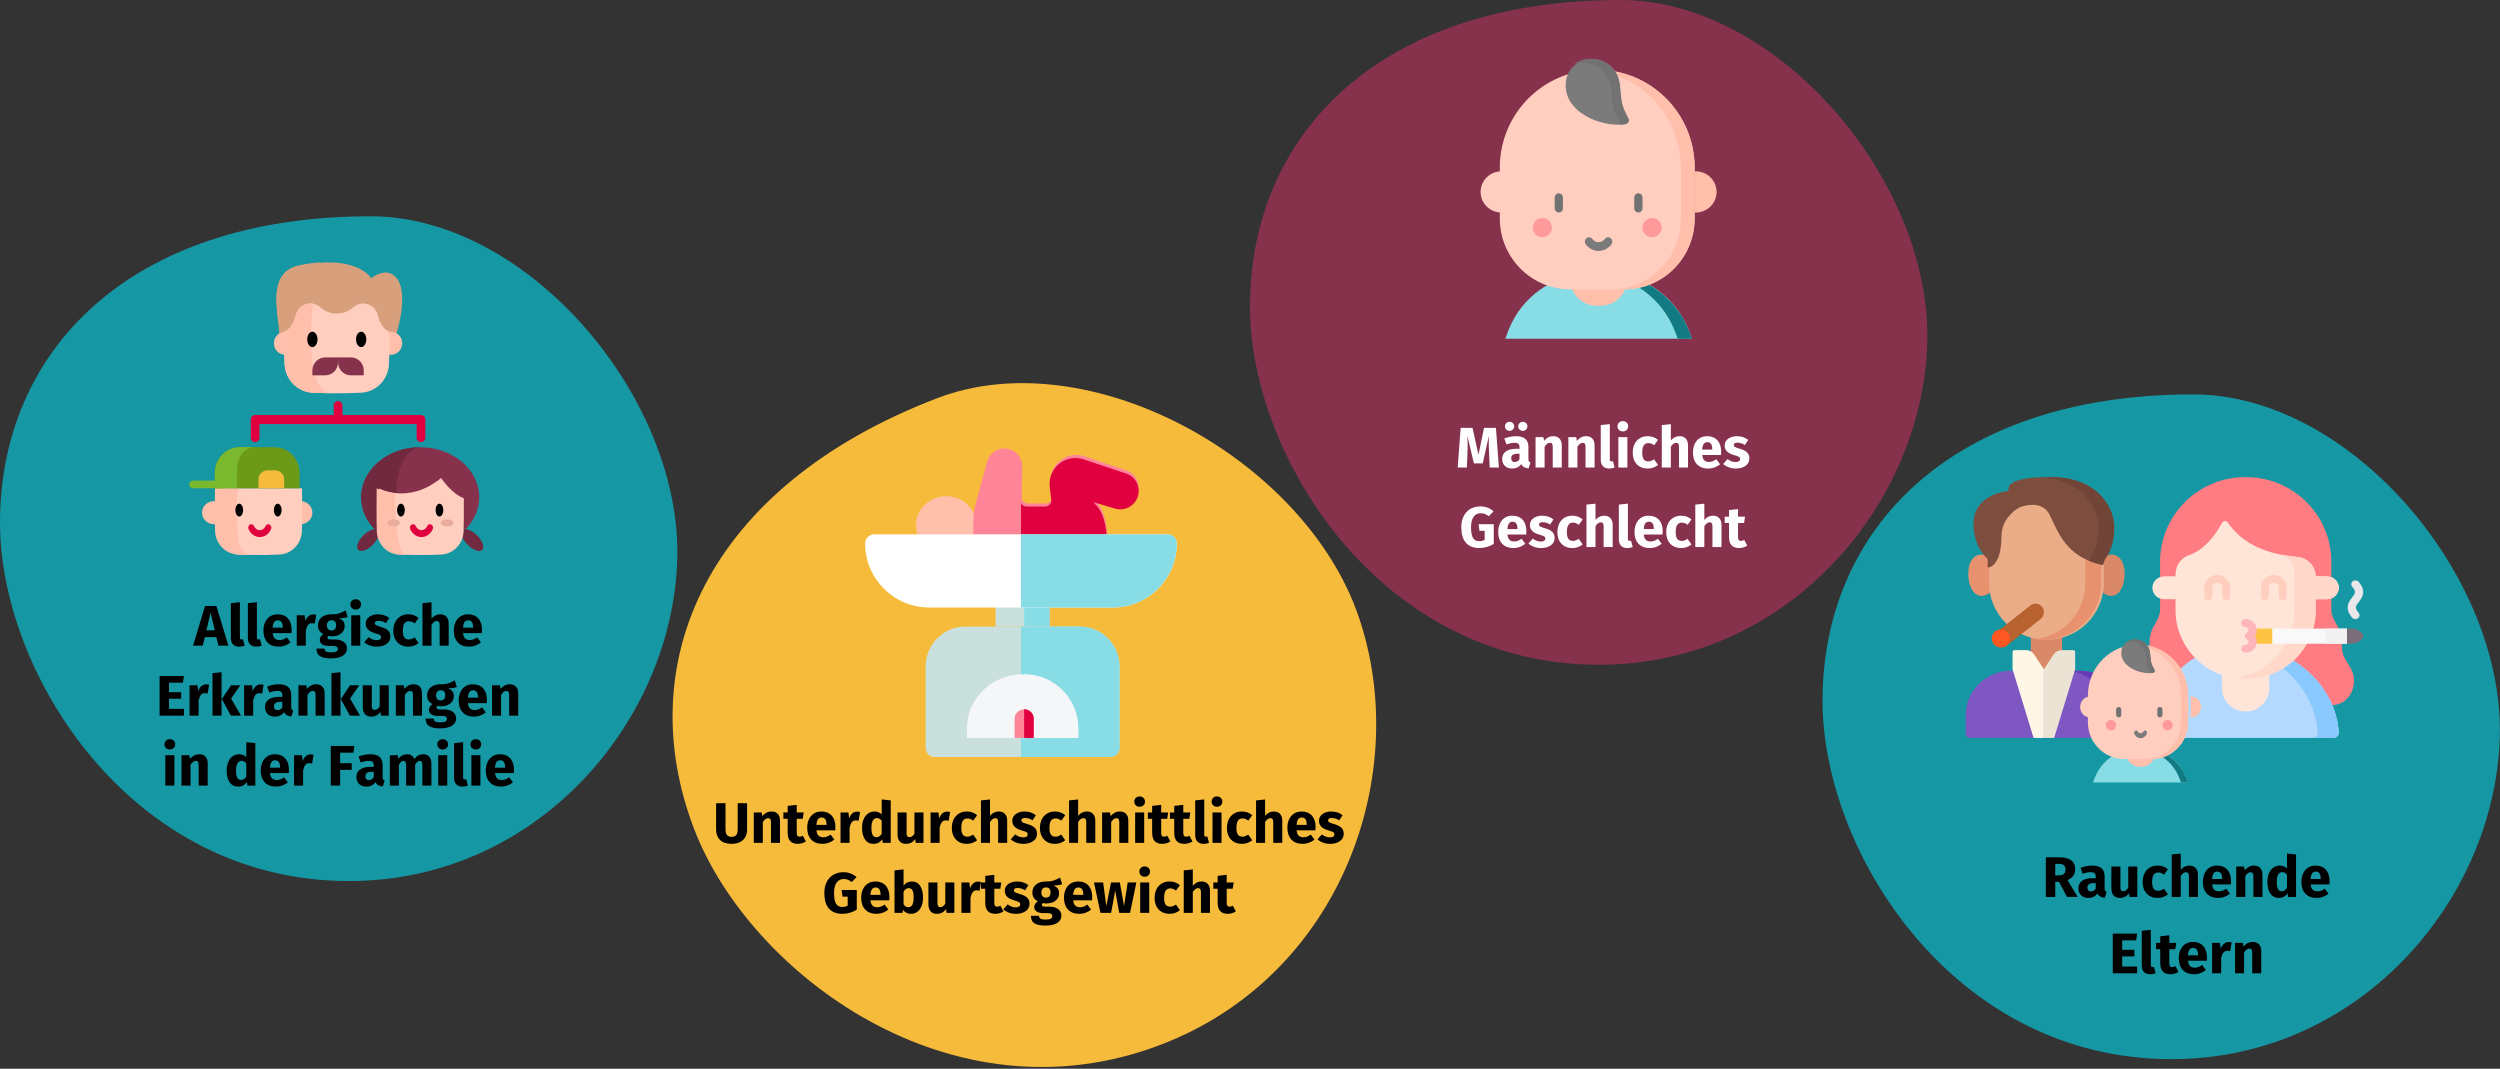 <?xml version="1.0" encoding="UTF-8"?>
<svg xmlns="http://www.w3.org/2000/svg" xmlns:xlink="http://www.w3.org/1999/xlink" width="786px" height="336px" viewBox="0 0 786 336" version="1.1">
  <rect x="0" y="0" width="786" height="336" fill="#333333" stroke="none"/>
  <title>asthma-ursachen</title>
  <g id="Page-1" stroke="none" stroke-width="1" fill="none" fill-rule="evenodd">
    <g id="vorlage" transform="translate(-123, -2788)" fill-rule="nonzero">
      <g id="asthma-ursachen" transform="translate(123, 2788)">
        <g id="Group-13" transform="translate(0, 68)">
          <path d="M109.691,209 C168.958,209 211.261,158.87 212.921,108.144 C214.581,57.418 166.205,0 116.531,0 C40.362,0 0,42.507 0,96.402 C0,143.281 40.678,209 109.691,209 Z" id="Oval-Copy-2" fill="#1598A4"></path>
          <g id="family-tree" transform="translate(59.481, 14.5)">
            <path d="M65.162,22.439 L40.652,22.545 L28.481,22.596 C27.553,14.053 24.86,2.957 34.754,0.98 C37.13,0.505 39.269,0.223 41.191,0.09 C54.07,-0.791 57.273,5.074 57.273,5.074 C57.273,5.074 59.604,3.009 62.138,3.219 C63.054,3.295 63.997,3.669 64.866,4.545 C69.449,9.167 65.162,22.439 65.162,22.439 L65.162,22.439 Z" id="Path" fill="#D89F7D"></path>
            <path d="M62.14,3.243 C59.018,5.365 56.976,11.714 56.03,15.333 C55.105,11.647 56.236,7.589 57.096,5.13 C57.096,5.13 59.512,3.029 62.14,3.243 Z" id="Path" fill="#D89F7D"></path>
            <path d="M39.266,13.3 L40.62,22.545 L28.479,22.596 C27.553,14.018 24.867,2.878 34.736,0.893 C37.106,0.416 39.24,0.133 41.158,1.94077643e-10 C41.158,0.001 41.157,0.001 41.157,0.001 C36.214,3.087 37.741,8.583 39.266,13.3 Z" id="Path" fill="#D89F7D"></path>
            <path d="M63.357,29.053 L63.38,29.053 C65.37,29.053 66.982,27.426 66.982,25.422 C66.982,23.416 65.37,21.789 63.38,21.789 C63.354,21.789 63.328,21.789 63.302,21.791 L30.312,21.791 C30.286,21.789 30.26,21.789 30.234,21.789 C28.244,21.789 26.632,23.416 26.632,25.422 C26.632,27.426 28.244,29.053 30.234,29.053 L30.257,29.053" id="Path" fill="#FFBFAB"></path>
            <path d="M62.947,26.278 C62.947,28.209 62.899,30.142 62.802,32.073 C62.56,36.902 58.774,40.746 54.04,40.974 C50.731,41.134 47.42,41.189 44.111,41.141 L44.11,41.141 C42.328,41.116 40.548,41.06 38.767,40.974 C34.034,40.746 30.248,36.902 30.005,32.073 C29.832,28.632 29.814,25.192 29.948,21.751 L29.95,21.751 C31.795,21.053 32.893,18.884 33.545,16.472 C34.215,13.998 36.537,12.646 38.767,12.956 C39.636,13.078 40.492,13.452 41.229,14.111 C42.71,15.435 44.556,16.096 46.403,16.096 C48.25,16.096 50.098,15.435 51.579,14.111 C52.497,13.291 53.596,12.912 54.678,12.912 C56.697,12.912 58.657,14.233 59.263,16.472 C59.914,18.884 61.012,21.053 62.859,21.751 C62.919,23.26 62.947,24.769 62.947,26.278 L62.947,26.278 Z" id="Path" fill="#FFCEBF"></path>
            <path d="M44.386,41.158 C42.57,41.132 40.755,41.076 38.939,40.991 C34.115,40.763 30.255,36.916 30.007,32.085 C29.832,28.641 29.813,25.199 29.95,21.756 L29.951,21.756 C31.833,21.058 32.952,18.888 33.617,16.475 C34.299,13.999 36.666,12.645 38.939,12.956 C37.214,28.389 38.939,40.988 44.386,41.158 Z" id="Path" fill="#FFBFAB"></path>
            <path d="M38.737,21.789 C37.847,21.789 37.123,22.876 37.123,24.211 C37.123,25.546 37.847,26.632 38.737,26.632 C39.627,26.632 40.351,25.546 40.351,24.211 C40.351,22.876 39.627,21.789 38.737,21.789 L38.737,21.789 Z" id="Path" fill="#000000"></path>
            <path d="M54.07,21.789 C53.18,21.789 52.456,22.876 52.456,24.211 C52.456,25.546 53.18,26.632 54.07,26.632 C54.96,26.632 55.684,25.546 55.684,24.211 C55.684,22.876 54.96,21.789 54.07,21.789 L54.07,21.789 Z" id="Path" fill="#000000"></path>
            <path d="M38.737,35.509 L42.745,35.509 C44.988,35.509 46.807,33.683 46.807,31.431 L46.807,29.86 L42.799,29.86 C40.556,29.86 38.737,31.685 38.737,33.937 L38.737,35.509 Z" id="Path" fill="#87324C"></path>
            <path d="M54.877,35.509 L50.869,35.509 C48.626,35.509 46.807,33.683 46.807,31.431 L46.807,29.86 L50.815,29.86 C53.058,29.86 54.877,31.685 54.877,33.937 L54.877,35.509 Z" id="Path" fill="#87324C"></path>
            <path d="M72.878,47.981 L48.174,47.981 L48.174,44.999 C48.174,44.214 47.562,43.579 46.807,43.579 C46.052,43.579 45.44,44.215 45.44,44.999 L45.44,47.981 L20.736,47.981 C19.981,47.981 19.368,48.617 19.368,49.401 L19.368,55.071 C19.368,55.856 19.981,56.491 20.736,56.491 C21.491,56.491 22.103,55.855 22.103,55.071 L22.103,50.821 L71.511,50.821 L71.511,55.071 C71.511,55.856 72.123,56.491 72.878,56.491 C73.634,56.491 74.246,55.855 74.246,55.071 L74.246,49.401 C74.246,48.617 73.634,47.981 72.878,47.981 Z" id="Path" fill="#E0003F"></path>
            <path d="M7.817,82.316 C7.808,82.316 7.801,82.316 7.793,82.316 C5.717,82.316 4.035,80.689 4.035,78.685 C4.035,76.679 5.717,75.053 7.793,75.053 C7.82,75.053 7.847,75.053 7.874,75.054 L34.898,75.054 C34.925,75.053 34.952,75.053 34.979,75.053 C37.055,75.053 38.737,76.679 38.737,78.685 C38.737,80.689 37.055,82.316 34.979,82.316 C34.971,82.316 34.964,82.316 34.955,82.316 L7.817,82.316 Z" id="Path" fill="#FFBFAB"></path>
            <path d="M35.433,84.612 C35.238,88.538 32.181,91.665 28.359,91.85 C25.287,92 22.216,92.037 19.145,91.964 L19.143,91.963 C18.104,91.938 17.065,91.9 16.027,91.85 C12.207,91.665 9.15,88.538 8.953,84.612 C8.893,83.397 8.876,80.673 8.877,77.981 C8.879,74.473 8.908,71.018 8.908,71.018 L35.478,71.018 C35.478,71.018 35.491,72.476 35.499,74.461 C35.516,77.875 35.521,82.842 35.433,84.612 L35.433,84.612 Z" id="Path" fill="#FFCEBF"></path>
            <path d="M18.561,92 C17.499,91.975 16.438,91.938 15.377,91.887 C11.473,91.702 8.349,88.57 8.148,84.636 C8.086,83.419 8.069,80.691 8.07,77.993 C8.072,74.48 8.102,71.018 8.102,71.018 L15.14,71.018 C15.043,84.35 14.381,90.048 18.561,92 L18.561,92 Z" id="Path" fill="#FFBFAB"></path>
            <path d="M22.193,86.351 C20.689,86.351 19.3,85.372 18.655,83.856 C18.426,83.318 18.632,82.675 19.114,82.42 C19.596,82.165 20.173,82.394 20.402,82.932 C20.728,83.699 21.431,84.195 22.193,84.195 C22.954,84.195 23.658,83.699 23.984,82.932 C24.213,82.394 24.79,82.165 25.272,82.42 C25.754,82.675 25.96,83.318 25.731,83.856 C25.086,85.372 23.697,86.351 22.193,86.351 Z" id="Path" fill="#E0003F"></path>
            <path d="M15.906,58.105 L26.865,58.105 C31.193,58.105 34.702,61.715 34.702,66.168 L34.702,71.018 L8.07,71.018 L8.07,66.168 C8.07,61.715 11.579,58.105 15.906,58.105 Z" id="Path" fill="#6C9918"></path>
            <path d="M20.982,58.105 C16.633,58.105 15.022,61.715 15.022,66.168 L15.022,71.018 L8.07,71.018 L8.07,66.168 C8.07,61.715 11.595,58.105 15.944,58.105 L20.982,58.105 Z" id="Path" fill="#7AB92D"></path>
            <path d="M10.899,71.018 L1.206,71.018 C0.54,71.018 0,70.476 0,69.807 C0,69.139 0.54,68.596 1.206,68.596 L10.899,68.596 C11.566,68.596 12.105,69.139 12.105,69.807 C12.105,70.476 11.565,71.018 10.899,71.018 Z" id="Path" fill="#7AB92D"></path>
            <path d="M26.999,65.368 L24.65,65.368 C23.07,65.368 21.789,66.647 21.789,68.225 L21.789,71.018 L29.86,71.018 L29.86,68.225 C29.86,66.647 28.579,65.368 26.999,65.368 L26.999,65.368 Z" id="Path" fill="#F7BB3C"></path>
            <path d="M15.737,75.86 C15.069,75.86 14.526,76.765 14.526,77.877 C14.526,78.99 15.069,79.895 15.737,79.895 C16.404,79.895 16.947,78.99 16.947,77.877 C16.947,76.765 16.404,75.86 15.737,75.86 Z" id="Path" fill="#000000"></path>
            <ellipse id="Oval" fill="#000000" cx="27.842" cy="77.877" rx="1.211" ry="2.018"></ellipse>
            <ellipse id="Oval" fill="#70293F" transform="translate(56.222, 87.323) rotate(-45) translate(-56.222, -87.323) " cx="56.222" cy="87.323" rx="4.34" ry="2.099"></ellipse>
            <ellipse id="Oval" fill="#70293F" transform="translate(89.058, 87.327) rotate(-45) translate(-89.058, -87.327) " cx="89.058" cy="87.327" rx="2.099" ry="4.34"></ellipse>
            <path d="M91.193,73.843 C91.193,82.534 82.882,89.579 72.631,89.579 C71.938,89.579 71.256,89.547 70.583,89.483 C61.296,88.62 54.07,81.947 54.07,73.843 C54.07,65.151 62.381,58.105 72.631,58.105 C82.882,58.105 91.193,65.151 91.193,73.843 Z" id="Path" fill="#87324C"></path>
            <path d="M65.116,72.212 L70.584,89.579 C61.296,88.713 54.07,82.019 54.07,73.891 C54.07,65.172 62.381,58.105 72.632,58.105 C66.305,59.448 65.116,67.886 65.116,72.212 Z" id="Path" fill="#70293F"></path>
            <path d="M86.275,84.634 C86.079,88.549 83.022,91.666 79.201,91.851 C75.964,92.008 72.727,92.041 69.489,91.95 L69.487,91.95 C68.615,91.926 67.741,91.893 66.869,91.851 C63.049,91.666 59.992,88.549 59.795,84.634 C59.656,81.843 59.75,71.078 59.75,71.078 C59.75,71.078 61.997,72.335 65.512,72.584 C69.099,72.838 74.009,72.042 79.196,67.789 C79.196,67.789 82.546,72.807 86.339,74.134 C86.357,77.537 86.366,82.802 86.275,84.634 L86.275,84.634 Z" id="Path" fill="#FFCEBF"></path>
            <path d="M68.596,92 C67.732,91.976 66.866,91.943 66.001,91.901 C62.214,91.715 59.183,88.581 58.988,84.645 C58.85,81.84 58.943,71.018 58.943,71.018 C58.943,71.018 61.17,72.281 64.655,72.531 C64.76,85.333 66.105,91.902 68.596,92 L68.596,92 Z" id="Path" fill="#FFBFAB"></path>
            <path d="M66.579,75.86 C65.911,75.86 65.368,76.765 65.368,77.877 C65.368,78.99 65.911,79.895 66.579,79.895 C67.246,79.895 67.789,78.99 67.789,77.877 C67.789,76.765 67.246,75.86 66.579,75.86 Z" id="Path" fill="#000000"></path>
            <ellipse id="Oval" fill="#000000" cx="78.684" cy="77.877" rx="1.211" ry="2.018"></ellipse>
            <path d="M73.035,86.351 C71.531,86.351 70.142,85.372 69.497,83.858 C69.268,83.319 69.474,82.676 69.957,82.42 C70.44,82.165 71.017,82.394 71.247,82.932 C71.573,83.698 72.275,84.193 73.035,84.193 C73.795,84.193 74.498,83.698 74.823,82.932 C75.053,82.394 75.63,82.165 76.113,82.42 C76.596,82.676 76.802,83.319 76.573,83.857 C75.928,85.372 74.539,86.351 73.035,86.351 L73.035,86.351 Z" id="Path" fill="#E0003F"></path>
            <g id="Group" transform="translate(62.191, 80.77)" fill="#EAAC9D">
              <ellipse id="Oval" cx="18.902" cy="1.122" rx="2.013" ry="1.122"></ellipse>
              <ellipse id="Oval" cx="2.013" cy="1.122" rx="2.013" ry="1.122"></ellipse>
            </g>
          </g>
          <path d="M63.758,135 L64.388,132.318 L68.024,132.318 L68.672,135 L71.804,135 L68.042,122.526 L64.46,122.526 L60.698,135 L63.758,135 Z M67.52,130.176 L64.892,130.176 L66.206,124.668 L67.52,130.176 Z M75.206,135.306 C75.842,135.306 76.418,135.198 76.934,134.982 L76.934,134.982 L76.376,132.966 C76.232,133.026 76.076,133.056 75.908,133.056 C75.584,133.056 75.422,132.858 75.422,132.462 L75.422,132.462 L75.422,121.338 L72.578,121.644 L72.578,132.57 C72.578,133.446 72.809,134.121 73.271,134.595 C73.733,135.069 74.378,135.306 75.206,135.306 Z M80.552,135.306 C81.188,135.306 81.764,135.198 82.28,134.982 L82.28,134.982 L81.722,132.966 C81.578,133.026 81.422,133.056 81.254,133.056 C80.93,133.056 80.768,132.858 80.768,132.462 L80.768,132.462 L80.768,121.338 L77.924,121.644 L77.924,132.57 C77.924,133.446 78.155,134.121 78.617,134.595 C79.079,135.069 79.724,135.306 80.552,135.306 Z M87.626,135.306 C88.994,135.306 90.236,134.862 91.352,133.974 L91.352,133.974 L90.182,132.39 C89.762,132.678 89.372,132.891 89.012,133.029 C88.652,133.167 88.28,133.236 87.896,133.236 C87.26,133.236 86.762,133.074 86.402,132.75 C86.042,132.426 85.814,131.862 85.718,131.058 L85.718,131.058 L91.64,131.058 C91.676,130.77 91.694,130.428 91.694,130.032 C91.694,128.496 91.304,127.296 90.524,126.432 C89.744,125.568 88.664,125.136 87.284,125.136 C86.348,125.136 85.544,125.361 84.872,125.811 C84.2,126.261 83.69,126.873 83.342,127.647 C82.994,128.421 82.82,129.294 82.82,130.266 C82.82,131.802 83.234,133.026 84.062,133.938 C84.89,134.85 86.078,135.306 87.626,135.306 Z M88.904,129.348 L85.718,129.348 C85.778,128.52 85.943,127.926 86.213,127.566 C86.483,127.206 86.864,127.026 87.356,127.026 C88.364,127.026 88.88,127.758 88.904,129.222 L88.904,129.222 L88.904,129.348 Z M96.14,135 L96.14,130.266 C96.308,129.486 96.539,128.901 96.833,128.511 C97.127,128.121 97.556,127.926 98.12,127.926 C98.336,127.926 98.624,127.968 98.984,128.052 L98.984,128.052 L99.434,125.298 C99.146,125.214 98.828,125.172 98.48,125.172 C97.928,125.172 97.433,125.361 96.995,125.739 C96.557,126.117 96.23,126.636 96.014,127.296 L96.014,127.296 L95.78,125.442 L93.296,125.442 L93.296,135 L96.14,135 Z M104.078,138.996 C105.698,138.996 106.937,138.717 107.795,138.159 C108.653,137.601 109.082,136.824 109.082,135.828 C109.082,135.3 108.932,134.826 108.632,134.406 C108.332,133.986 107.906,133.656 107.354,133.416 C106.802,133.176 106.16,133.056 105.428,133.056 L105.428,133.056 L103.988,133.056 C103.568,133.056 103.289,133.005 103.151,132.903 C103.013,132.801 102.944,132.66 102.944,132.48 C102.944,132.372 102.971,132.267 103.025,132.165 C103.079,132.063 103.154,131.988 103.25,131.94 C103.598,132.012 103.964,132.048 104.348,132.048 C105.164,132.048 105.875,131.91 106.481,131.634 C107.087,131.358 107.552,130.977 107.876,130.491 C108.2,130.005 108.362,129.456 108.362,128.844 C108.362,128.232 108.218,127.734 107.93,127.35 C107.642,126.966 107.186,126.642 106.562,126.378 C107.774,126.378 108.692,126.252 109.316,126 L109.316,126 L108.65,123.894 C107.942,124.314 107.255,124.632 106.589,124.848 C105.923,125.064 105.11,125.16 104.15,125.136 C102.89,125.136 101.876,125.451 101.108,126.081 C100.34,126.711 99.956,127.56 99.956,128.628 C99.956,129.252 100.091,129.783 100.361,130.221 C100.631,130.659 101.066,131.04 101.666,131.364 C101.318,131.58 101.042,131.853 100.838,132.183 C100.634,132.513 100.532,132.852 100.532,133.2 C100.532,133.752 100.775,134.205 101.261,134.559 C101.747,134.913 102.482,135.09 103.466,135.09 L103.466,135.09 L104.852,135.09 C105.308,135.09 105.65,135.174 105.878,135.342 C106.106,135.51 106.22,135.738 106.22,136.026 C106.22,136.374 106.07,136.641 105.77,136.827 C105.47,137.013 104.93,137.106 104.15,137.106 C103.586,137.106 103.154,137.064 102.854,136.98 C102.554,136.896 102.347,136.77 102.233,136.602 C102.119,136.434 102.062,136.206 102.062,135.918 L102.062,135.918 L99.506,135.918 C99.506,136.59 99.641,137.148 99.911,137.592 C100.181,138.036 100.652,138.381 101.324,138.627 C101.996,138.873 102.914,138.996 104.078,138.996 Z M104.222,130.212 C103.778,130.212 103.427,130.071 103.169,129.789 C102.911,129.507 102.782,129.108 102.782,128.592 C102.782,128.1 102.911,127.713 103.169,127.431 C103.427,127.149 103.778,127.008 104.222,127.008 C105.182,127.008 105.662,127.524 105.662,128.556 C105.662,129.108 105.539,129.522 105.293,129.798 C105.047,130.074 104.69,130.212 104.222,130.212 Z M111.836,123.642 C112.328,123.642 112.733,123.489 113.051,123.183 C113.369,122.877 113.528,122.49 113.528,122.022 C113.528,121.554 113.369,121.167 113.051,120.861 C112.733,120.555 112.328,120.402 111.836,120.402 C111.344,120.402 110.942,120.555 110.63,120.861 C110.318,121.167 110.162,121.554 110.162,122.022 C110.162,122.49 110.318,122.877 110.63,123.183 C110.942,123.489 111.344,123.642 111.836,123.642 Z M113.276,135 L113.276,125.442 L110.432,125.442 L110.432,135 L113.276,135 Z M118.496,135.306 C119.288,135.306 120.008,135.18 120.656,134.928 C121.304,134.676 121.814,134.313 122.186,133.839 C122.558,133.365 122.744,132.804 122.744,132.156 C122.744,131.34 122.501,130.701 122.015,130.239 C121.529,129.777 120.788,129.402 119.792,129.114 C119.216,128.946 118.79,128.802 118.514,128.682 C118.238,128.562 118.055,128.445 117.965,128.331 C117.875,128.217 117.83,128.07 117.83,127.89 C117.83,127.662 117.929,127.485 118.127,127.359 C118.325,127.233 118.61,127.17 118.982,127.17 C119.774,127.17 120.56,127.416 121.34,127.908 L121.34,127.908 L122.384,126.306 C121.928,125.934 121.4,125.646 120.8,125.442 C120.2,125.238 119.558,125.136 118.874,125.136 C118.094,125.136 117.407,125.265 116.813,125.523 C116.219,125.781 115.763,126.129 115.445,126.567 C115.127,127.005 114.968,127.5 114.968,128.052 C114.968,128.784 115.202,129.396 115.67,129.888 C116.138,130.38 116.846,130.764 117.794,131.04 C118.394,131.208 118.832,131.349 119.108,131.463 C119.384,131.577 119.57,131.7 119.666,131.832 C119.762,131.964 119.81,132.144 119.81,132.372 C119.81,132.66 119.687,132.882 119.441,133.038 C119.195,133.194 118.856,133.272 118.424,133.272 C117.536,133.272 116.69,132.96 115.886,132.336 L115.886,132.336 L114.5,133.884 C114.98,134.328 115.565,134.676 116.255,134.928 C116.945,135.18 117.692,135.306 118.496,135.306 Z M128.396,135.306 C129.596,135.306 130.67,134.928 131.618,134.172 L131.618,134.172 L130.376,132.408 C130.004,132.636 129.686,132.801 129.422,132.903 C129.158,133.005 128.864,133.056 128.54,133.056 C127.928,133.056 127.46,132.846 127.136,132.426 C126.812,132.006 126.65,131.292 126.65,130.284 C126.65,129.24 126.812,128.484 127.136,128.016 C127.46,127.548 127.94,127.314 128.576,127.314 C129.188,127.314 129.794,127.542 130.394,127.998 L130.394,127.998 L131.618,126.306 C131.15,125.91 130.652,125.616 130.124,125.424 C129.596,125.232 129.002,125.136 128.342,125.136 C127.406,125.136 126.584,125.355 125.876,125.793 C125.168,126.231 124.622,126.84 124.238,127.62 C123.854,128.4 123.662,129.294 123.662,130.302 C123.662,131.31 123.854,132.189 124.238,132.939 C124.622,133.689 125.168,134.271 125.876,134.685 C126.584,135.099 127.424,135.306 128.396,135.306 Z M135.668,135 L135.668,128.448 C136.196,127.632 136.748,127.224 137.324,127.224 C137.612,127.224 137.834,127.317 137.99,127.503 C138.146,127.689 138.224,128.022 138.224,128.502 L138.224,128.502 L138.224,135 L141.068,135 L141.068,128.016 C141.068,127.104 140.834,126.396 140.366,125.892 C139.898,125.388 139.25,125.136 138.422,125.136 C137.87,125.136 137.372,125.247 136.928,125.469 C136.484,125.691 136.064,126.024 135.668,126.468 L135.668,126.468 L135.668,121.356 L132.824,121.644 L132.824,135 L135.668,135 Z M147.476,135.306 C148.844,135.306 150.086,134.862 151.202,133.974 L151.202,133.974 L150.032,132.39 C149.612,132.678 149.222,132.891 148.862,133.029 C148.502,133.167 148.13,133.236 147.746,133.236 C147.11,133.236 146.612,133.074 146.252,132.75 C145.892,132.426 145.664,131.862 145.568,131.058 L145.568,131.058 L151.49,131.058 C151.526,130.77 151.544,130.428 151.544,130.032 C151.544,128.496 151.154,127.296 150.374,126.432 C149.594,125.568 148.514,125.136 147.134,125.136 C146.198,125.136 145.394,125.361 144.722,125.811 C144.05,126.261 143.54,126.873 143.192,127.647 C142.844,128.421 142.67,129.294 142.67,130.266 C142.67,131.802 143.084,133.026 143.912,133.938 C144.74,134.85 145.928,135.306 147.476,135.306 Z M148.754,129.348 L145.568,129.348 C145.628,128.52 145.793,127.926 146.063,127.566 C146.333,127.206 146.714,127.026 147.206,127.026 C148.214,127.026 148.73,127.758 148.754,129.222 L148.754,129.222 L148.754,129.348 Z M57.827,157 L57.827,154.876 L53.129,154.876 L53.129,151.69 L56.963,151.69 L56.963,149.62 L53.129,149.62 L53.129,146.632 L57.521,146.632 L57.827,144.526 L50.177,144.526 L50.177,157 L57.827,157 Z M62.435,157 L62.435,152.266 C62.603,151.486 62.834,150.901 63.128,150.511 C63.422,150.121 63.851,149.926 64.415,149.926 C64.631,149.926 64.919,149.968 65.279,150.052 L65.279,150.052 L65.729,147.298 C65.441,147.214 65.123,147.172 64.775,147.172 C64.223,147.172 63.728,147.361 63.29,147.739 C62.852,148.117 62.525,148.636 62.309,149.296 L62.309,149.296 L62.075,147.442 L59.591,147.442 L59.591,157 L62.435,157 Z M69.653,157 L69.653,143.338 L66.809,143.644 L66.809,157 L69.653,157 Z M75.791,157 L72.659,151.636 L75.557,147.442 L72.659,147.442 L69.743,151.78 L72.587,157 L75.791,157 Z M79.589,157 L79.589,152.266 C79.757,151.486 79.988,150.901 80.282,150.511 C80.576,150.121 81.005,149.926 81.569,149.926 C81.785,149.926 82.073,149.968 82.433,150.052 L82.433,150.052 L82.883,147.298 C82.595,147.214 82.277,147.172 81.929,147.172 C81.377,147.172 80.882,147.361 80.444,147.739 C80.006,148.117 79.679,148.636 79.463,149.296 L79.463,149.296 L79.229,147.442 L76.745,147.442 L76.745,157 L79.589,157 Z M86.429,157.306 C87.725,157.306 88.685,156.826 89.309,155.866 C89.513,156.322 89.801,156.655 90.173,156.865 C90.545,157.075 91.025,157.204 91.613,157.252 L91.613,157.252 L92.207,155.398 C91.979,155.314 91.814,155.188 91.712,155.02 C91.61,154.852 91.559,154.588 91.559,154.228 L91.559,154.228 L91.559,150.52 C91.559,149.392 91.241,148.546 90.605,147.982 C89.969,147.418 88.967,147.136 87.599,147.136 C87.059,147.136 86.474,147.196 85.844,147.316 C85.214,147.436 84.599,147.61 83.999,147.838 L83.999,147.838 L84.647,149.71 C85.115,149.554 85.571,149.431 86.015,149.341 C86.459,149.251 86.837,149.206 87.149,149.206 C87.749,149.206 88.169,149.311 88.409,149.521 C88.649,149.731 88.769,150.118 88.769,150.682 L88.769,150.682 L88.769,151.096 L87.797,151.096 C86.345,151.096 85.235,151.372 84.467,151.924 C83.699,152.476 83.315,153.274 83.315,154.318 C83.315,155.206 83.597,155.926 84.161,156.478 C84.725,157.03 85.481,157.306 86.429,157.306 Z M87.257,155.272 C86.909,155.272 86.636,155.167 86.438,154.957 C86.24,154.747 86.141,154.45 86.141,154.066 C86.141,153.586 86.3,153.232 86.618,153.004 C86.936,152.776 87.419,152.662 88.067,152.662 L88.067,152.662 L88.769,152.662 L88.769,154.354 C88.409,154.966 87.905,155.272 87.257,155.272 Z M96.671,157 L96.671,150.466 C97.199,149.638 97.751,149.224 98.327,149.224 C98.627,149.224 98.852,149.317 99.002,149.503 C99.152,149.689 99.227,150.022 99.227,150.502 L99.227,150.502 L99.227,157 L102.071,157 L102.071,150.016 C102.071,149.104 101.837,148.396 101.369,147.892 C100.901,147.388 100.253,147.136 99.425,147.136 C98.837,147.136 98.306,147.256 97.832,147.496 C97.358,147.736 96.917,148.096 96.509,148.576 L96.509,148.576 L96.311,147.442 L93.827,147.442 L93.827,157 L96.671,157 Z M107.057,157 L107.057,143.338 L104.213,143.644 L104.213,157 L107.057,157 Z M113.195,157 L110.063,151.636 L112.961,147.442 L110.063,147.442 L107.147,151.78 L109.991,157 L113.195,157 Z M116.723,157.306 C117.959,157.306 118.925,156.802 119.621,155.794 L119.621,155.794 L119.747,157 L122.213,157 L122.213,147.442 L119.369,147.442 L119.369,154.084 C118.937,154.828 118.421,155.2 117.821,155.2 C117.509,155.2 117.278,155.107 117.128,154.921 C116.978,154.735 116.903,154.408 116.903,153.94 L116.903,153.94 L116.903,147.442 L114.059,147.442 L114.059,154.3 C114.059,155.248 114.284,155.986 114.734,156.514 C115.184,157.042 115.847,157.306 116.723,157.306 Z M127.289,157 L127.289,150.466 C127.817,149.638 128.369,149.224 128.945,149.224 C129.245,149.224 129.47,149.317 129.62,149.503 C129.77,149.689 129.845,150.022 129.845,150.502 L129.845,150.502 L129.845,157 L132.689,157 L132.689,150.016 C132.689,149.104 132.455,148.396 131.987,147.892 C131.519,147.388 130.871,147.136 130.043,147.136 C129.455,147.136 128.924,147.256 128.45,147.496 C127.976,147.736 127.535,148.096 127.127,148.576 L127.127,148.576 L126.929,147.442 L124.445,147.442 L124.445,157 L127.289,157 Z M138.395,160.996 C140.015,160.996 141.254,160.717 142.112,160.159 C142.97,159.601 143.399,158.824 143.399,157.828 C143.399,157.3 143.249,156.826 142.949,156.406 C142.649,155.986 142.223,155.656 141.671,155.416 C141.119,155.176 140.477,155.056 139.745,155.056 L139.745,155.056 L138.305,155.056 C137.885,155.056 137.606,155.005 137.468,154.903 C137.33,154.801 137.261,154.66 137.261,154.48 C137.261,154.372 137.288,154.267 137.342,154.165 C137.396,154.063 137.471,153.988 137.567,153.94 C137.915,154.012 138.281,154.048 138.665,154.048 C139.481,154.048 140.192,153.91 140.798,153.634 C141.404,153.358 141.869,152.977 142.193,152.491 C142.517,152.005 142.679,151.456 142.679,150.844 C142.679,150.232 142.535,149.734 142.247,149.35 C141.959,148.966 141.503,148.642 140.879,148.378 C142.091,148.378 143.009,148.252 143.633,148 L143.633,148 L142.967,145.894 C142.259,146.314 141.572,146.632 140.906,146.848 C140.24,147.064 139.427,147.16 138.467,147.136 C137.207,147.136 136.193,147.451 135.425,148.081 C134.657,148.711 134.273,149.56 134.273,150.628 C134.273,151.252 134.408,151.783 134.678,152.221 C134.948,152.659 135.383,153.04 135.983,153.364 C135.635,153.58 135.359,153.853 135.155,154.183 C134.951,154.513 134.849,154.852 134.849,155.2 C134.849,155.752 135.092,156.205 135.578,156.559 C136.064,156.913 136.799,157.09 137.783,157.09 L137.783,157.09 L139.169,157.09 C139.625,157.09 139.967,157.174 140.195,157.342 C140.423,157.51 140.537,157.738 140.537,158.026 C140.537,158.374 140.387,158.641 140.087,158.827 C139.787,159.013 139.247,159.106 138.467,159.106 C137.903,159.106 137.471,159.064 137.171,158.98 C136.871,158.896 136.664,158.77 136.55,158.602 C136.436,158.434 136.379,158.206 136.379,157.918 L136.379,157.918 L133.823,157.918 C133.823,158.59 133.958,159.148 134.228,159.592 C134.498,160.036 134.969,160.381 135.641,160.627 C136.313,160.873 137.231,160.996 138.395,160.996 Z M138.539,152.212 C138.095,152.212 137.744,152.071 137.486,151.789 C137.228,151.507 137.099,151.108 137.099,150.592 C137.099,150.1 137.228,149.713 137.486,149.431 C137.744,149.149 138.095,149.008 138.539,149.008 C139.499,149.008 139.979,149.524 139.979,150.556 C139.979,151.108 139.856,151.522 139.61,151.798 C139.364,152.074 139.007,152.212 138.539,152.212 Z M149.015,157.306 C150.383,157.306 151.625,156.862 152.741,155.974 L152.741,155.974 L151.571,154.39 C151.151,154.678 150.761,154.891 150.401,155.029 C150.041,155.167 149.669,155.236 149.285,155.236 C148.649,155.236 148.151,155.074 147.791,154.75 C147.431,154.426 147.203,153.862 147.107,153.058 L147.107,153.058 L153.029,153.058 C153.065,152.77 153.083,152.428 153.083,152.032 C153.083,150.496 152.693,149.296 151.913,148.432 C151.133,147.568 150.053,147.136 148.673,147.136 C147.737,147.136 146.933,147.361 146.261,147.811 C145.589,148.261 145.079,148.873 144.731,149.647 C144.383,150.421 144.209,151.294 144.209,152.266 C144.209,153.802 144.623,155.026 145.451,155.938 C146.279,156.85 147.467,157.306 149.015,157.306 Z M150.293,151.348 L147.107,151.348 C147.167,150.52 147.332,149.926 147.602,149.566 C147.872,149.206 148.253,149.026 148.745,149.026 C149.753,149.026 150.269,149.758 150.293,151.222 L150.293,151.222 L150.293,151.348 Z M157.529,157 L157.529,150.466 C158.057,149.638 158.609,149.224 159.185,149.224 C159.485,149.224 159.71,149.317 159.86,149.503 C160.01,149.689 160.085,150.022 160.085,150.502 L160.085,150.502 L160.085,157 L162.929,157 L162.929,150.016 C162.929,149.104 162.695,148.396 162.227,147.892 C161.759,147.388 161.111,147.136 160.283,147.136 C159.695,147.136 159.164,147.256 158.69,147.496 C158.216,147.736 157.775,148.096 157.367,148.576 L157.367,148.576 L157.169,147.442 L154.685,147.442 L154.685,157 L157.529,157 Z M53.39,167.642 C53.882,167.642 54.287,167.489 54.605,167.183 C54.923,166.877 55.082,166.49 55.082,166.022 C55.082,165.554 54.923,165.167 54.605,164.861 C54.287,164.555 53.882,164.402 53.39,164.402 C52.898,164.402 52.496,164.555 52.184,164.861 C51.872,165.167 51.716,165.554 51.716,166.022 C51.716,166.49 51.872,166.877 52.184,167.183 C52.496,167.489 52.898,167.642 53.39,167.642 Z M54.83,179 L54.83,169.442 L51.986,169.442 L51.986,179 L54.83,179 Z M59.906,179 L59.906,172.466 C60.434,171.638 60.986,171.224 61.562,171.224 C61.862,171.224 62.087,171.317 62.237,171.503 C62.387,171.689 62.462,172.022 62.462,172.502 L62.462,172.502 L62.462,179 L65.306,179 L65.306,172.016 C65.306,171.104 65.072,170.396 64.604,169.892 C64.136,169.388 63.488,169.136 62.66,169.136 C62.072,169.136 61.541,169.256 61.067,169.496 C60.593,169.736 60.152,170.096 59.744,170.576 L59.744,170.576 L59.546,169.442 L57.062,169.442 L57.062,179 L59.906,179 Z M74.9,179.306 C76.04,179.306 76.946,178.832 77.618,177.884 L77.618,177.884 L77.762,179 L80.282,179 L80.282,165.644 L77.438,165.338 L77.438,170.036 C76.838,169.436 76.082,169.136 75.17,169.136 C74.402,169.136 73.721,169.352 73.127,169.784 C72.533,170.216 72.074,170.816 71.75,171.584 C71.426,172.352 71.264,173.222 71.264,174.194 C71.264,175.778 71.573,177.026 72.191,177.938 C72.809,178.85 73.712,179.306 74.9,179.306 Z M75.782,177.218 C75.278,177.218 74.891,176.996 74.621,176.552 C74.351,176.108 74.216,175.328 74.216,174.212 C74.216,173.192 74.372,172.436 74.684,171.944 C74.996,171.452 75.416,171.206 75.944,171.206 C76.244,171.206 76.511,171.272 76.745,171.404 C76.979,171.536 77.21,171.74 77.438,172.016 L77.438,172.016 L77.438,176.138 C76.994,176.858 76.442,177.218 75.782,177.218 Z M86.78,179.306 C88.148,179.306 89.39,178.862 90.506,177.974 L90.506,177.974 L89.336,176.39 C88.916,176.678 88.526,176.891 88.166,177.029 C87.806,177.167 87.434,177.236 87.05,177.236 C86.414,177.236 85.916,177.074 85.556,176.75 C85.196,176.426 84.968,175.862 84.872,175.058 L84.872,175.058 L90.794,175.058 C90.83,174.77 90.848,174.428 90.848,174.032 C90.848,172.496 90.458,171.296 89.678,170.432 C88.898,169.568 87.818,169.136 86.438,169.136 C85.502,169.136 84.698,169.361 84.026,169.811 C83.354,170.261 82.844,170.873 82.496,171.647 C82.148,172.421 81.974,173.294 81.974,174.266 C81.974,175.802 82.388,177.026 83.216,177.938 C84.044,178.85 85.232,179.306 86.78,179.306 Z M88.058,173.348 L84.872,173.348 C84.932,172.52 85.097,171.926 85.367,171.566 C85.637,171.206 86.018,171.026 86.51,171.026 C87.518,171.026 88.034,171.758 88.058,173.222 L88.058,173.222 L88.058,173.348 Z M95.294,179 L95.294,174.266 C95.462,173.486 95.693,172.901 95.987,172.511 C96.281,172.121 96.71,171.926 97.274,171.926 C97.49,171.926 97.778,171.968 98.138,172.052 L98.138,172.052 L98.588,169.298 C98.3,169.214 97.982,169.172 97.634,169.172 C97.082,169.172 96.587,169.361 96.149,169.739 C95.711,170.117 95.384,170.636 95.168,171.296 L95.168,171.296 L94.934,169.442 L92.45,169.442 L92.45,179 L95.294,179 Z M106.94,179 L106.94,174.05 L110.576,174.05 L110.576,171.944 L106.94,171.944 L106.94,168.632 L111.116,168.632 L111.422,166.526 L103.988,166.526 L103.988,179 L106.94,179 Z M115.166,179.306 C116.462,179.306 117.422,178.826 118.046,177.866 C118.25,178.322 118.538,178.655 118.91,178.865 C119.282,179.075 119.762,179.204 120.35,179.252 L120.35,179.252 L120.944,177.398 C120.716,177.314 120.551,177.188 120.449,177.02 C120.347,176.852 120.296,176.588 120.296,176.228 L120.296,176.228 L120.296,172.52 C120.296,171.392 119.978,170.546 119.342,169.982 C118.706,169.418 117.704,169.136 116.336,169.136 C115.796,169.136 115.211,169.196 114.581,169.316 C113.951,169.436 113.336,169.61 112.736,169.838 L112.736,169.838 L113.384,171.71 C113.852,171.554 114.308,171.431 114.752,171.341 C115.196,171.251 115.574,171.206 115.886,171.206 C116.486,171.206 116.906,171.311 117.146,171.521 C117.386,171.731 117.506,172.118 117.506,172.682 L117.506,172.682 L117.506,173.096 L116.534,173.096 C115.082,173.096 113.972,173.372 113.204,173.924 C112.436,174.476 112.052,175.274 112.052,176.318 C112.052,177.206 112.334,177.926 112.898,178.478 C113.462,179.03 114.218,179.306 115.166,179.306 Z M115.994,177.272 C115.646,177.272 115.373,177.167 115.175,176.957 C114.977,176.747 114.878,176.45 114.878,176.066 C114.878,175.586 115.037,175.232 115.355,175.004 C115.673,174.776 116.156,174.662 116.804,174.662 L116.804,174.662 L117.506,174.662 L117.506,176.354 C117.146,176.966 116.642,177.272 115.994,177.272 Z M125.408,179 L125.408,172.466 C125.624,172.058 125.849,171.749 126.083,171.539 C126.317,171.329 126.578,171.224 126.866,171.224 C127.406,171.224 127.676,171.65 127.676,172.502 L127.676,172.502 L127.676,179 L130.52,179 L130.52,172.466 C130.736,172.046 130.958,171.734 131.186,171.53 C131.414,171.326 131.678,171.224 131.978,171.224 C132.518,171.224 132.788,171.65 132.788,172.502 L132.788,172.502 L132.788,179 L135.632,179 L135.632,172.016 C135.632,171.116 135.404,170.411 134.948,169.901 C134.492,169.391 133.886,169.136 133.13,169.136 C132.53,169.136 131.999,169.259 131.537,169.505 C131.075,169.751 130.652,170.132 130.268,170.648 C130.088,170.168 129.803,169.796 129.413,169.532 C129.023,169.268 128.558,169.136 128.018,169.136 C127.442,169.136 126.929,169.253 126.479,169.487 C126.029,169.721 125.618,170.078 125.246,170.558 L125.246,170.558 L125.048,169.442 L122.564,169.442 L122.564,179 L125.408,179 Z M139.178,167.642 C139.67,167.642 140.075,167.489 140.393,167.183 C140.711,166.877 140.87,166.49 140.87,166.022 C140.87,165.554 140.711,165.167 140.393,164.861 C140.075,164.555 139.67,164.402 139.178,164.402 C138.686,164.402 138.284,164.555 137.972,164.861 C137.66,165.167 137.504,165.554 137.504,166.022 C137.504,166.49 137.66,166.877 137.972,167.183 C138.284,167.489 138.686,167.642 139.178,167.642 Z M140.618,179 L140.618,169.442 L137.774,169.442 L137.774,179 L140.618,179 Z M145.388,179.306 C146.024,179.306 146.6,179.198 147.116,178.982 L147.116,178.982 L146.558,176.966 C146.414,177.026 146.258,177.056 146.09,177.056 C145.766,177.056 145.604,176.858 145.604,176.462 L145.604,176.462 L145.604,165.338 L142.76,165.644 L142.76,176.57 C142.76,177.446 142.991,178.121 143.453,178.595 C143.915,179.069 144.56,179.306 145.388,179.306 Z M149.6,167.642 C150.092,167.642 150.497,167.489 150.815,167.183 C151.133,166.877 151.292,166.49 151.292,166.022 C151.292,165.554 151.133,165.167 150.815,164.861 C150.497,164.555 150.092,164.402 149.6,164.402 C149.108,164.402 148.706,164.555 148.394,164.861 C148.082,165.167 147.926,165.554 147.926,166.022 C147.926,166.49 148.082,166.877 148.394,167.183 C148.706,167.489 149.108,167.642 149.6,167.642 Z M151.04,179 L151.04,169.442 L148.196,169.442 L148.196,179 L151.04,179 Z M157.538,179.306 C158.906,179.306 160.148,178.862 161.264,177.974 L161.264,177.974 L160.094,176.39 C159.674,176.678 159.284,176.891 158.924,177.029 C158.564,177.167 158.192,177.236 157.808,177.236 C157.172,177.236 156.674,177.074 156.314,176.75 C155.954,176.426 155.726,175.862 155.63,175.058 L155.63,175.058 L161.552,175.058 C161.588,174.77 161.606,174.428 161.606,174.032 C161.606,172.496 161.216,171.296 160.436,170.432 C159.656,169.568 158.576,169.136 157.196,169.136 C156.26,169.136 155.456,169.361 154.784,169.811 C154.112,170.261 153.602,170.873 153.254,171.647 C152.906,172.421 152.732,173.294 152.732,174.266 C152.732,175.802 153.146,177.026 153.974,177.938 C154.802,178.85 155.99,179.306 157.538,179.306 Z M158.816,173.348 L155.63,173.348 C155.69,172.52 155.855,171.926 156.125,171.566 C156.395,171.206 156.776,171.026 157.268,171.026 C158.276,171.026 158.792,171.758 158.816,173.222 L158.816,173.222 L158.816,173.348 Z" id="AllergischeErkrankungeninderFamilie" fill="#000000"></path>
        </g>
        <path d="M682.691,333 C741.958,333 784.261,282.87 785.921,232.144 C787.581,181.418 739.205,124 689.531,124 C613.362,124 573,166.507 573,220.402 C573,267.281 613.678,333 682.691,333 Z" id="Oval-Copy-4" fill="#1598A4"></path>
        <path d="M502.691,209 C561.958,209 604.261,158.87 605.921,108.144 C607.581,57.418 559.205,0 509.531,0 C433.362,0 393,42.507 393,96.402 C393,143.281 433.678,209 502.691,209 Z" id="Oval-Copy-4" fill="#87324C"></path>
        <g id="avatar" transform="translate(465.5, 18.5)">
          <path d="M38.818,67.294 L35.374,67.294 C24.425,67.294 14.361,73.468 9.657,83.284 C8.96,84.74 8.32,86.31 7.765,88 L66.431,88 C65.926,86.464 65.352,85.028 64.728,83.685 C60.07,73.67 49.93,67.294 38.818,67.294 L38.818,67.294 Z" id="Path" fill="#88DCE5"></path>
          <path d="M66.431,88 L61.971,88 C61.459,86.463 60.876,85.028 60.244,83.685 C55.597,73.826 45.564,67.494 34.51,67.299 C34.656,67.296 34.803,67.294 34.95,67.294 L38.441,67.294 C49.703,67.294 59.983,73.67 64.703,83.685 C65.337,85.028 65.917,86.463 66.431,88 L66.431,88 Z" id="Path" fill="#117A83"></path>
          <path d="M36.592,77.647 L37.605,77.647 C40.825,77.647 43.785,75.846 45.169,72.983 C45.374,72.559 45.562,72.101 45.725,71.608 L28.471,71.608 C28.619,72.056 28.788,72.475 28.972,72.867 C30.342,75.787 33.324,77.647 36.592,77.647 L36.592,77.647 Z" id="Path" fill="#FFBFAB"></path>
          <path d="M6.039,34.206 C6.039,17.22 19.752,3.451 36.667,3.451 C53.582,3.451 67.294,17.22 67.294,34.206 L67.293,42.347 L67.293,50.197 C67.293,62.432 57.499,72.366 45.375,72.469 C45.31,72.471 45.248,72.471 45.183,72.471 L28.148,72.471 C28.086,72.471 28.021,72.471 27.959,72.469 C15.837,72.366 6.039,62.432 6.039,50.197 L6.039,34.206 Z" id="Path" fill="#FFCEBF"></path>
          <path d="M67.294,34.206 L67.293,42.347 L67.293,50.198 C67.293,62.432 57.496,72.368 45.367,72.469 C45.304,72.471 45.241,72.471 45.176,72.471 L40.881,72.471 C40.945,72.471 41.006,72.471 41.072,72.469 C53.199,72.368 62.996,62.432 62.996,50.198 L62.996,42.347 L62.997,34.206 C62.997,17.945 50.427,4.632 34.51,3.526 C35.22,3.476 35.936,3.451 36.656,3.451 C53.577,3.451 67.294,17.22 67.294,34.206 L67.294,34.206 Z" id="Path" fill="#FFBFAB"></path>
          <path d="M6.902,35.373 L6.516,35.373 C2.918,35.373 0,38.27 0,41.843 C0,45.417 2.918,48.314 6.516,48.314 L6.902,48.314 L6.902,35.373 Z" id="Path" fill="#FFCEBF"></path>
          <path d="M67.294,35.373 L67.681,35.373 C71.279,35.373 74.196,38.27 74.196,41.843 C74.196,45.417 71.279,48.314 67.681,48.314 L67.294,48.314 L67.294,35.373 Z" id="Path" fill="#FFBFAB"></path>
          <path d="M24.588,48.314 C23.873,48.314 23.294,47.717 23.294,46.982 L23.294,43.606 C23.294,42.87 23.873,42.275 24.588,42.275 C25.303,42.275 25.882,42.87 25.882,43.606 L25.882,46.982 C25.882,47.717 25.303,48.314 24.588,48.314 Z" id="Path" fill="#727272"></path>
          <path d="M49.608,48.314 C48.893,48.314 48.314,47.717 48.314,46.982 L48.314,43.606 C48.314,42.87 48.893,42.275 49.608,42.275 C50.322,42.275 50.902,42.87 50.902,43.606 L50.902,46.982 C50.902,47.717 50.322,48.314 49.608,48.314 Z" id="Path" fill="#727272"></path>
          <path d="M37.098,60.392 C35.505,60.392 34.032,59.627 33.056,58.292 C32.617,57.693 32.721,56.831 33.288,56.366 C33.855,55.902 34.67,56.012 35.108,56.612 C35.589,57.269 36.314,57.646 37.098,57.646 C37.882,57.646 38.607,57.269 39.088,56.611 C39.527,56.012 40.342,55.902 40.909,56.366 C41.475,56.829 41.579,57.692 41.14,58.292 C40.164,59.627 38.691,60.392 37.098,60.392 L37.098,60.392 Z" id="Path" fill="#7C7B7B"></path>
          <path d="M22.431,53.059 C22.431,54.727 21.08,56.078 19.412,56.078 C17.744,56.078 16.392,54.727 16.392,53.059 C16.392,51.392 17.744,50.039 19.412,50.039 C21.08,50.039 22.431,51.392 22.431,53.059 Z" id="Path" fill="#FF9A9A"></path>
          <path d="M56.941,53.059 C56.941,54.727 55.589,56.078 53.922,56.078 C52.254,56.078 50.902,54.727 50.902,53.059 C50.902,51.392 52.254,50.039 53.922,50.039 C55.589,50.039 56.941,51.392 56.941,53.059 L56.941,53.059 Z" id="Path" fill="#FF9A9A"></path>
          <path d="M28.019,3.757 C27.454,4.618 27.057,5.596 26.885,6.66 C25.272,16.624 37.956,21.739 45.56,20.532 C46.387,20.401 46.839,19.469 46.443,18.714 C45.482,16.88 44.684,15.327 44.348,13.299 C43.984,11.097 44.027,8.625 43.49,6.54 C42.586,3.035 39.537,0.499 36.055,0.062 C32.897,-0.333 29.708,1.184 28.019,3.757 L28.019,3.757 Z" id="Path" fill="#7C7B7B"></path>
          <path d="M45.517,20.552 C45.013,20.629 44.484,20.681 43.941,20.706 C43.962,20.476 43.917,20.237 43.795,20.015 C42.795,18.181 41.963,16.625 41.615,14.595 C41.235,12.391 41.28,9.916 40.721,7.829 C39.781,4.322 36.605,1.783 32.981,1.347 C31.74,1.197 30.496,1.32 29.333,1.669 C31.102,0.417 33.37,-0.209 35.623,0.063 C39.247,0.499 42.423,3.038 43.363,6.546 C43.922,8.632 43.877,11.108 44.257,13.312 C44.606,15.341 45.438,16.897 46.438,18.731 C46.848,19.488 46.378,20.421 45.517,20.552 L45.517,20.552 Z" id="Path" fill="#727272"></path>
        </g>
        <path d="M365.092,328.402 C421.999,306.557 444.142,242.831 427.038,193.512 C409.935,144.193 342.322,106.891 294.625,125.2 C221.488,153.274 198.4,208.967 218.265,260.716 C235.544,305.729 298.825,353.839 365.092,328.402 Z" id="Oval-Copy-10" fill="#F7BB3C"></path>
        <g id="baby-weight" transform="translate(272.43, 141.191)">
          <path d="M34.57,23.961 C34.57,25.302 34.266,26.614 33.693,27.809 L16.447,27.809 C15.874,26.614 15.57,25.302 15.57,23.961 C15.57,18.915 19.832,14.809 25.07,14.809 C30.308,14.809 34.57,18.915 34.57,23.961 L34.57,23.961 Z" id="Path" fill="#FFBFAB"></path>
          <path d="M85.144,14.346 C84.025,17.115 81.056,18.555 78.215,17.706 L71.511,15.698 C71.686,16.275 75.356,17.942 75.741,27.809 L34.29,27.809 C34.124,27.809 33.963,27.75 33.834,27.644 C33.667,27.505 33.57,27.3 33.57,27.082 C33.571,26.363 33.572,24.631 33.574,23.053 C33.576,20.989 33.85,18.936 34.39,16.945 C35.001,14.692 36.062,10.778 37.9,3.997 C38.569,1.531 40.804,-0.191 43.336,-0.191 C46.49,-0.191 49.033,2.417 48.97,5.61 L48.79,15.115 C48.769,16.185 49.626,17.069 50.687,17.069 L56.509,17.069 C57.638,17.069 58.525,16.075 58.395,14.934 L57.936,10.853 C57.271,4.958 62.891,0.363 68.465,2.239 C68.465,2.239 68.466,2.239 68.472,2.24 C68.472,2.24 68.474,2.242 68.476,2.242 L68.476,2.24 C68.478,2.242 68.48,2.242 68.48,2.242 C68.628,2.292 70.104,2.791 81.873,6.761 C84.884,7.911 86.359,11.335 85.144,14.346 Z" id="Path" fill="#FE8598"></path>
          <path d="M85.139,15.343 C84.007,18.113 81.003,19.553 78.129,18.704 L71.347,16.695 C71.518,17.253 74.992,18.83 75.577,27.849 C75.596,28.16 75.613,28.48 75.627,28.809 L48.57,28.809 L48.57,17.019 C48.887,17.639 49.535,18.067 50.28,18.067 L56.17,18.067 C57.312,18.067 58.209,17.073 58.078,15.932 L57.613,11.85 C56.941,5.954 62.627,1.358 68.265,3.234 C68.265,3.234 68.267,3.234 68.273,3.236 C68.273,3.236 68.275,3.237 68.277,3.237 L68.277,3.236 C68.279,3.237 68.28,3.237 68.28,3.237 C68.43,3.287 69.924,3.786 81.83,7.757 C84.876,8.908 86.369,12.331 85.139,15.343 L85.139,15.343 Z" id="Path" fill="#E0003F"></path>
          <polygon id="Path" fill="#CAE0DD" points="40.57 48.809 57.57 48.809 57.57 55.809 40.57 55.809"></polygon>
          <polygon id="Path" fill="#88DCE5" points="49.57 48.809 57.57 48.809 57.57 55.809 49.57 55.809"></polygon>
          <path d="M94.692,26.809 L2.448,26.809 C0.859,26.809 -0.43,28.096 -0.43,29.683 C-0.43,40.78 8.609,49.809 19.719,49.809 L77.421,49.809 C88.531,49.809 97.57,40.781 97.57,29.683 C97.57,28.096 96.281,26.809 94.692,26.809 Z" id="Path" fill="#FFFFFF"></path>
          <path d="M97.57,29.683 C97.57,40.781 88.532,49.809 77.421,49.809 L48.57,49.809 L48.57,26.809 L94.692,26.809 C96.282,26.809 97.57,28.097 97.57,29.683 L97.57,29.683 Z" id="Path" fill="#88DCE5"></path>
          <path d="M79.57,93.894 C79.57,95.503 78.291,96.809 76.711,96.809 L21.429,96.809 C19.851,96.809 18.57,95.503 18.57,93.894 L18.57,68.439 C18.57,61.475 24.129,55.809 30.961,55.809 L67.179,55.809 C74.011,55.809 79.57,61.475 79.57,68.439 L79.57,93.894 Z" id="Path" fill="#CAE0DD"></path>
          <path d="M79.57,68.439 L79.57,93.894 C79.57,95.503 78.27,96.809 76.664,96.809 L48.57,96.809 L48.57,55.809 L66.976,55.809 C73.92,55.809 79.57,61.475 79.57,68.439 L79.57,68.439 Z" id="Path" fill="#88DCE5"></path>
          <path d="M66.57,87.83 L66.57,90.809 L31.57,90.809 L31.57,87.83 C31.57,78.506 39.369,70.871 48.955,70.809 L49.074,70.809 C58.739,70.809 66.57,78.421 66.57,87.83 Z" id="Path" fill="#F5F6F7"></path>
          <path d="M66.57,87.83 L66.57,90.809 L49.57,90.809 L49.57,70.809 L49.649,70.809 C58.997,70.809 66.57,78.421 66.57,87.83 L66.57,87.83 Z" id="Path" fill="#F5F6F7"></path>
          <path d="M52.57,84.756 L52.57,90.809 L46.57,90.809 L46.57,84.756 C46.57,83.129 47.914,81.809 49.57,81.809 C51.228,81.809 52.57,83.129 52.57,84.756 Z" id="Path" fill="#FE8598"></path>
          <path d="M52.57,84.756 L52.57,90.809 L49.57,90.809 L49.57,81.81 C49.595,81.809 49.623,81.809 49.648,81.809 C51.263,81.809 52.57,83.129 52.57,84.756 Z" id="Path" fill="#E0003F"></path>
        </g>
        <path d="M230.007,265.306 C231.063,265.306 231.957,265.114 232.689,264.73 C233.421,264.346 233.97,263.818 234.336,263.146 C234.702,262.474 234.885,261.712 234.885,260.86 L234.885,260.86 L234.885,252.526 L231.933,252.526 L231.933,260.734 C231.933,261.538 231.78,262.135 231.474,262.525 C231.168,262.915 230.679,263.11 230.007,263.11 C229.347,263.11 228.864,262.915 228.558,262.525 C228.252,262.135 228.099,261.538 228.099,260.734 L228.099,260.734 L228.099,252.526 L225.147,252.526 L225.147,260.86 C225.147,262.216 225.561,263.296 226.389,264.1 C227.217,264.904 228.423,265.306 230.007,265.306 Z M239.835,265 L239.835,258.466 C240.363,257.638 240.915,257.224 241.491,257.224 C241.791,257.224 242.016,257.317 242.166,257.503 C242.316,257.689 242.391,258.022 242.391,258.502 L242.391,258.502 L242.391,265 L245.235,265 L245.235,258.016 C245.235,257.104 245.001,256.396 244.533,255.892 C244.065,255.388 243.417,255.136 242.589,255.136 C242.001,255.136 241.47,255.256 240.996,255.496 C240.522,255.736 240.081,256.096 239.673,256.576 L239.673,256.576 L239.475,255.442 L236.991,255.442 L236.991,265 L239.835,265 Z M250.779,265.306 C251.235,265.306 251.694,265.24 252.156,265.108 C252.618,264.976 253.023,264.79 253.371,264.55 L253.371,264.55 L252.417,262.75 C252.057,262.954 251.715,263.056 251.391,263.056 C251.079,263.056 250.851,262.96 250.707,262.768 C250.563,262.576 250.491,262.258 250.491,261.814 L250.491,261.814 L250.491,257.422 L252.381,257.422 L252.687,255.442 L250.491,255.442 L250.491,253.048 L247.647,253.372 L247.647,255.442 L246.297,255.442 L246.297,257.422 L247.647,257.422 L247.647,261.85 C247.647,264.142 248.691,265.294 250.779,265.306 Z M258.591,265.306 C259.959,265.306 261.201,264.862 262.317,263.974 L262.317,263.974 L261.147,262.39 C260.727,262.678 260.337,262.891 259.977,263.029 C259.617,263.167 259.245,263.236 258.861,263.236 C258.225,263.236 257.727,263.074 257.367,262.75 C257.007,262.426 256.779,261.862 256.683,261.058 L256.683,261.058 L262.605,261.058 C262.641,260.77 262.659,260.428 262.659,260.032 C262.659,258.496 262.269,257.296 261.489,256.432 C260.709,255.568 259.629,255.136 258.249,255.136 C257.313,255.136 256.509,255.361 255.837,255.811 C255.165,256.261 254.655,256.873 254.307,257.647 C253.959,258.421 253.785,259.294 253.785,260.266 C253.785,261.802 254.199,263.026 255.027,263.938 C255.855,264.85 257.043,265.306 258.591,265.306 Z M259.869,259.348 L256.683,259.348 C256.743,258.52 256.908,257.926 257.178,257.566 C257.448,257.206 257.829,257.026 258.321,257.026 C259.329,257.026 259.845,257.758 259.869,259.222 L259.869,259.222 L259.869,259.348 Z M267.105,265 L267.105,260.266 C267.273,259.486 267.504,258.901 267.798,258.511 C268.092,258.121 268.521,257.926 269.085,257.926 C269.301,257.926 269.589,257.968 269.949,258.052 L269.949,258.052 L270.399,255.298 C270.111,255.214 269.793,255.172 269.445,255.172 C268.893,255.172 268.398,255.361 267.96,255.739 C267.522,256.117 267.195,256.636 266.979,257.296 L266.979,257.296 L266.745,255.442 L264.261,255.442 L264.261,265 L267.105,265 Z M274.665,265.306 C275.805,265.306 276.711,264.832 277.383,263.884 L277.383,263.884 L277.527,265 L280.047,265 L280.047,251.644 L277.203,251.338 L277.203,256.036 C276.603,255.436 275.847,255.136 274.935,255.136 C274.167,255.136 273.486,255.352 272.892,255.784 C272.298,256.216 271.839,256.816 271.515,257.584 C271.191,258.352 271.029,259.222 271.029,260.194 C271.029,261.778 271.338,263.026 271.956,263.938 C272.574,264.85 273.477,265.306 274.665,265.306 Z M275.547,263.218 C275.043,263.218 274.656,262.996 274.386,262.552 C274.116,262.108 273.981,261.328 273.981,260.212 C273.981,259.192 274.137,258.436 274.449,257.944 C274.761,257.452 275.181,257.206 275.709,257.206 C276.009,257.206 276.276,257.272 276.51,257.404 C276.744,257.536 276.975,257.74 277.203,258.016 L277.203,258.016 L277.203,262.138 C276.759,262.858 276.207,263.218 275.547,263.218 Z M284.853,265.306 C286.089,265.306 287.055,264.802 287.751,263.794 L287.751,263.794 L287.877,265 L290.343,265 L290.343,255.442 L287.499,255.442 L287.499,262.084 C287.067,262.828 286.551,263.2 285.951,263.2 C285.639,263.2 285.408,263.107 285.258,262.921 C285.108,262.735 285.033,262.408 285.033,261.94 L285.033,261.94 L285.033,255.442 L282.189,255.442 L282.189,262.3 C282.189,263.248 282.414,263.986 282.864,264.514 C283.314,265.042 283.977,265.306 284.853,265.306 Z M295.419,265 L295.419,260.266 C295.587,259.486 295.818,258.901 296.112,258.511 C296.406,258.121 296.835,257.926 297.399,257.926 C297.615,257.926 297.903,257.968 298.263,258.052 L298.263,258.052 L298.713,255.298 C298.425,255.214 298.107,255.172 297.759,255.172 C297.207,255.172 296.712,255.361 296.274,255.739 C295.836,256.117 295.509,256.636 295.293,257.296 L295.293,257.296 L295.059,255.442 L292.575,255.442 L292.575,265 L295.419,265 Z M303.987,265.306 C305.187,265.306 306.261,264.928 307.209,264.172 L307.209,264.172 L305.967,262.408 C305.595,262.636 305.277,262.801 305.013,262.903 C304.749,263.005 304.455,263.056 304.131,263.056 C303.519,263.056 303.051,262.846 302.727,262.426 C302.403,262.006 302.241,261.292 302.241,260.284 C302.241,259.24 302.403,258.484 302.727,258.016 C303.051,257.548 303.531,257.314 304.167,257.314 C304.779,257.314 305.385,257.542 305.985,257.998 L305.985,257.998 L307.209,256.306 C306.741,255.91 306.243,255.616 305.715,255.424 C305.187,255.232 304.593,255.136 303.933,255.136 C302.997,255.136 302.175,255.355 301.467,255.793 C300.759,256.231 300.213,256.84 299.829,257.62 C299.445,258.4 299.253,259.294 299.253,260.302 C299.253,261.31 299.445,262.189 299.829,262.939 C300.213,263.689 300.759,264.271 301.467,264.685 C302.175,265.099 303.015,265.306 303.987,265.306 Z M311.259,265 L311.259,258.448 C311.787,257.632 312.339,257.224 312.915,257.224 C313.203,257.224 313.425,257.317 313.581,257.503 C313.737,257.689 313.815,258.022 313.815,258.502 L313.815,258.502 L313.815,265 L316.659,265 L316.659,258.016 C316.659,257.104 316.425,256.396 315.957,255.892 C315.489,255.388 314.841,255.136 314.013,255.136 C313.461,255.136 312.963,255.247 312.519,255.469 C312.075,255.691 311.655,256.024 311.259,256.468 L311.259,256.468 L311.259,251.356 L308.415,251.644 L308.415,265 L311.259,265 Z M321.789,265.306 C322.581,265.306 323.301,265.18 323.949,264.928 C324.597,264.676 325.107,264.313 325.479,263.839 C325.851,263.365 326.037,262.804 326.037,262.156 C326.037,261.34 325.794,260.701 325.308,260.239 C324.822,259.777 324.081,259.402 323.085,259.114 C322.509,258.946 322.083,258.802 321.807,258.682 C321.531,258.562 321.348,258.445 321.258,258.331 C321.168,258.217 321.123,258.07 321.123,257.89 C321.123,257.662 321.222,257.485 321.42,257.359 C321.618,257.233 321.903,257.17 322.275,257.17 C323.067,257.17 323.853,257.416 324.633,257.908 L324.633,257.908 L325.677,256.306 C325.221,255.934 324.693,255.646 324.093,255.442 C323.493,255.238 322.851,255.136 322.167,255.136 C321.387,255.136 320.7,255.265 320.106,255.523 C319.512,255.781 319.056,256.129 318.738,256.567 C318.42,257.005 318.261,257.5 318.261,258.052 C318.261,258.784 318.495,259.396 318.963,259.888 C319.431,260.38 320.139,260.764 321.087,261.04 C321.687,261.208 322.125,261.349 322.401,261.463 C322.677,261.577 322.863,261.7 322.959,261.832 C323.055,261.964 323.103,262.144 323.103,262.372 C323.103,262.66 322.98,262.882 322.734,263.038 C322.488,263.194 322.149,263.272 321.717,263.272 C320.829,263.272 319.983,262.96 319.179,262.336 L319.179,262.336 L317.793,263.884 C318.273,264.328 318.858,264.676 319.548,264.928 C320.238,265.18 320.985,265.306 321.789,265.306 Z M331.689,265.306 C332.889,265.306 333.963,264.928 334.911,264.172 L334.911,264.172 L333.669,262.408 C333.297,262.636 332.979,262.801 332.715,262.903 C332.451,263.005 332.157,263.056 331.833,263.056 C331.221,263.056 330.753,262.846 330.429,262.426 C330.105,262.006 329.943,261.292 329.943,260.284 C329.943,259.24 330.105,258.484 330.429,258.016 C330.753,257.548 331.233,257.314 331.869,257.314 C332.481,257.314 333.087,257.542 333.687,257.998 L333.687,257.998 L334.911,256.306 C334.443,255.91 333.945,255.616 333.417,255.424 C332.889,255.232 332.295,255.136 331.635,255.136 C330.699,255.136 329.877,255.355 329.169,255.793 C328.461,256.231 327.915,256.84 327.531,257.62 C327.147,258.4 326.955,259.294 326.955,260.302 C326.955,261.31 327.147,262.189 327.531,262.939 C327.915,263.689 328.461,264.271 329.169,264.685 C329.877,265.099 330.717,265.306 331.689,265.306 Z M338.961,265 L338.961,258.448 C339.489,257.632 340.041,257.224 340.617,257.224 C340.905,257.224 341.127,257.317 341.283,257.503 C341.439,257.689 341.517,258.022 341.517,258.502 L341.517,258.502 L341.517,265 L344.361,265 L344.361,258.016 C344.361,257.104 344.127,256.396 343.659,255.892 C343.191,255.388 342.543,255.136 341.715,255.136 C341.163,255.136 340.665,255.247 340.221,255.469 C339.777,255.691 339.357,256.024 338.961,256.468 L338.961,256.468 L338.961,251.356 L336.117,251.644 L336.117,265 L338.961,265 Z M349.347,265 L349.347,258.466 C349.875,257.638 350.427,257.224 351.003,257.224 C351.303,257.224 351.528,257.317 351.678,257.503 C351.828,257.689 351.903,258.022 351.903,258.502 L351.903,258.502 L351.903,265 L354.747,265 L354.747,258.016 C354.747,257.104 354.513,256.396 354.045,255.892 C353.577,255.388 352.929,255.136 352.101,255.136 C351.513,255.136 350.982,255.256 350.508,255.496 C350.034,255.736 349.593,256.096 349.185,256.576 L349.185,256.576 L348.987,255.442 L346.503,255.442 L346.503,265 L349.347,265 Z M358.293,253.642 C358.785,253.642 359.19,253.489 359.508,253.183 C359.826,252.877 359.985,252.49 359.985,252.022 C359.985,251.554 359.826,251.167 359.508,250.861 C359.19,250.555 358.785,250.402 358.293,250.402 C357.801,250.402 357.399,250.555 357.087,250.861 C356.775,251.167 356.619,251.554 356.619,252.022 C356.619,252.49 356.775,252.877 357.087,253.183 C357.399,253.489 357.801,253.642 358.293,253.642 Z M359.733,265 L359.733,255.442 L356.889,255.442 L356.889,265 L359.733,265 Z M365.367,265.306 C365.823,265.306 366.282,265.24 366.744,265.108 C367.206,264.976 367.611,264.79 367.959,264.55 L367.959,264.55 L367.005,262.75 C366.645,262.954 366.303,263.056 365.979,263.056 C365.667,263.056 365.439,262.96 365.295,262.768 C365.151,262.576 365.079,262.258 365.079,261.814 L365.079,261.814 L365.079,257.422 L366.969,257.422 L367.275,255.442 L365.079,255.442 L365.079,253.048 L362.235,253.372 L362.235,255.442 L360.885,255.442 L360.885,257.422 L362.235,257.422 L362.235,261.85 C362.235,264.142 363.279,265.294 365.367,265.306 Z M372.315,265.306 C372.771,265.306 373.23,265.24 373.692,265.108 C374.154,264.976 374.559,264.79 374.907,264.55 L374.907,264.55 L373.953,262.75 C373.593,262.954 373.251,263.056 372.927,263.056 C372.615,263.056 372.387,262.96 372.243,262.768 C372.099,262.576 372.027,262.258 372.027,261.814 L372.027,261.814 L372.027,257.422 L373.917,257.422 L374.223,255.442 L372.027,255.442 L372.027,253.048 L369.183,253.372 L369.183,255.442 L367.833,255.442 L367.833,257.422 L369.183,257.422 L369.183,261.85 C369.183,264.142 370.227,265.294 372.315,265.306 Z M378.399,265.306 C379.035,265.306 379.611,265.198 380.127,264.982 L380.127,264.982 L379.569,262.966 C379.425,263.026 379.269,263.056 379.101,263.056 C378.777,263.056 378.615,262.858 378.615,262.462 L378.615,262.462 L378.615,251.338 L375.771,251.644 L375.771,262.57 C375.771,263.446 376.002,264.121 376.464,264.595 C376.926,265.069 377.571,265.306 378.399,265.306 Z M382.611,253.642 C383.103,253.642 383.508,253.489 383.826,253.183 C384.144,252.877 384.303,252.49 384.303,252.022 C384.303,251.554 384.144,251.167 383.826,250.861 C383.508,250.555 383.103,250.402 382.611,250.402 C382.119,250.402 381.717,250.555 381.405,250.861 C381.093,251.167 380.937,251.554 380.937,252.022 C380.937,252.49 381.093,252.877 381.405,253.183 C381.717,253.489 382.119,253.642 382.611,253.642 Z M384.051,265 L384.051,255.442 L381.207,255.442 L381.207,265 L384.051,265 Z M390.477,265.306 C391.677,265.306 392.751,264.928 393.699,264.172 L393.699,264.172 L392.457,262.408 C392.085,262.636 391.767,262.801 391.503,262.903 C391.239,263.005 390.945,263.056 390.621,263.056 C390.009,263.056 389.541,262.846 389.217,262.426 C388.893,262.006 388.731,261.292 388.731,260.284 C388.731,259.24 388.893,258.484 389.217,258.016 C389.541,257.548 390.021,257.314 390.657,257.314 C391.269,257.314 391.875,257.542 392.475,257.998 L392.475,257.998 L393.699,256.306 C393.231,255.91 392.733,255.616 392.205,255.424 C391.677,255.232 391.083,255.136 390.423,255.136 C389.487,255.136 388.665,255.355 387.957,255.793 C387.249,256.231 386.703,256.84 386.319,257.62 C385.935,258.4 385.743,259.294 385.743,260.302 C385.743,261.31 385.935,262.189 386.319,262.939 C386.703,263.689 387.249,264.271 387.957,264.685 C388.665,265.099 389.505,265.306 390.477,265.306 Z M397.749,265 L397.749,258.448 C398.277,257.632 398.829,257.224 399.405,257.224 C399.693,257.224 399.915,257.317 400.071,257.503 C400.227,257.689 400.305,258.022 400.305,258.502 L400.305,258.502 L400.305,265 L403.149,265 L403.149,258.016 C403.149,257.104 402.915,256.396 402.447,255.892 C401.979,255.388 401.331,255.136 400.503,255.136 C399.951,255.136 399.453,255.247 399.009,255.469 C398.565,255.691 398.145,256.024 397.749,256.468 L397.749,256.468 L397.749,251.356 L394.905,251.644 L394.905,265 L397.749,265 Z M409.557,265.306 C410.925,265.306 412.167,264.862 413.283,263.974 L413.283,263.974 L412.113,262.39 C411.693,262.678 411.303,262.891 410.943,263.029 C410.583,263.167 410.211,263.236 409.827,263.236 C409.191,263.236 408.693,263.074 408.333,262.75 C407.973,262.426 407.745,261.862 407.649,261.058 L407.649,261.058 L413.571,261.058 C413.607,260.77 413.625,260.428 413.625,260.032 C413.625,258.496 413.235,257.296 412.455,256.432 C411.675,255.568 410.595,255.136 409.215,255.136 C408.279,255.136 407.475,255.361 406.803,255.811 C406.131,256.261 405.621,256.873 405.273,257.647 C404.925,258.421 404.751,259.294 404.751,260.266 C404.751,261.802 405.165,263.026 405.993,263.938 C406.821,264.85 408.009,265.306 409.557,265.306 Z M410.835,259.348 L407.649,259.348 C407.709,258.52 407.874,257.926 408.144,257.566 C408.414,257.206 408.795,257.026 409.287,257.026 C410.295,257.026 410.811,257.758 410.835,259.222 L410.835,259.222 L410.835,259.348 Z M418.215,265.306 C419.007,265.306 419.727,265.18 420.375,264.928 C421.023,264.676 421.533,264.313 421.905,263.839 C422.277,263.365 422.463,262.804 422.463,262.156 C422.463,261.34 422.22,260.701 421.734,260.239 C421.248,259.777 420.507,259.402 419.511,259.114 C418.935,258.946 418.509,258.802 418.233,258.682 C417.957,258.562 417.774,258.445 417.684,258.331 C417.594,258.217 417.549,258.07 417.549,257.89 C417.549,257.662 417.648,257.485 417.846,257.359 C418.044,257.233 418.329,257.17 418.701,257.17 C419.493,257.17 420.279,257.416 421.059,257.908 L421.059,257.908 L422.103,256.306 C421.647,255.934 421.119,255.646 420.519,255.442 C419.919,255.238 419.277,255.136 418.593,255.136 C417.813,255.136 417.126,255.265 416.532,255.523 C415.938,255.781 415.482,256.129 415.164,256.567 C414.846,257.005 414.687,257.5 414.687,258.052 C414.687,258.784 414.921,259.396 415.389,259.888 C415.857,260.38 416.565,260.764 417.513,261.04 C418.113,261.208 418.551,261.349 418.827,261.463 C419.103,261.577 419.289,261.7 419.385,261.832 C419.481,261.964 419.529,262.144 419.529,262.372 C419.529,262.66 419.406,262.882 419.16,263.038 C418.914,263.194 418.575,263.272 418.143,263.272 C417.255,263.272 416.409,262.96 415.605,262.336 L415.605,262.336 L414.219,263.884 C414.699,264.328 415.284,264.676 415.974,264.928 C416.664,265.18 417.411,265.306 418.215,265.306 Z M264.891,287.306 C265.671,287.306 266.451,287.192 267.231,286.964 C268.011,286.736 268.725,286.412 269.373,285.992 L269.373,285.992 L269.373,279.818 L264.603,279.818 L264.891,281.906 L266.511,281.906 L266.511,284.732 C266.007,285.008 265.443,285.146 264.819,285.146 C263.931,285.146 263.277,284.813 262.857,284.147 C262.437,283.481 262.227,282.35 262.227,280.754 C262.227,279.278 262.503,278.177 263.055,277.451 C263.607,276.725 264.345,276.362 265.269,276.362 C265.761,276.362 266.196,276.437 266.574,276.587 C266.952,276.737 267.363,276.98 267.807,277.316 L267.807,277.316 L269.301,275.75 C268.137,274.73 266.751,274.22 265.143,274.22 C264.015,274.22 262.998,274.475 262.092,274.985 C261.186,275.495 260.472,276.242 259.95,277.226 C259.428,278.21 259.167,279.386 259.167,280.754 C259.167,282.902 259.647,284.531 260.607,285.641 C261.567,286.751 262.995,287.306 264.891,287.306 Z M275.565,287.306 C276.933,287.306 278.175,286.862 279.291,285.974 L279.291,285.974 L278.121,284.39 C277.701,284.678 277.311,284.891 276.951,285.029 C276.591,285.167 276.219,285.236 275.835,285.236 C275.199,285.236 274.701,285.074 274.341,284.75 C273.981,284.426 273.753,283.862 273.657,283.058 L273.657,283.058 L279.579,283.058 C279.615,282.77 279.633,282.428 279.633,282.032 C279.633,280.496 279.243,279.296 278.463,278.432 C277.683,277.568 276.603,277.136 275.223,277.136 C274.287,277.136 273.483,277.361 272.811,277.811 C272.139,278.261 271.629,278.873 271.281,279.647 C270.933,280.421 270.759,281.294 270.759,282.266 C270.759,283.802 271.173,285.026 272.001,285.938 C272.829,286.85 274.017,287.306 275.565,287.306 Z M276.843,281.348 L273.657,281.348 C273.717,280.52 273.882,279.926 274.152,279.566 C274.422,279.206 274.803,279.026 275.295,279.026 C276.303,279.026 276.819,279.758 276.843,281.222 L276.843,281.222 L276.843,281.348 Z M286.401,287.306 C287.181,287.306 287.856,287.09 288.426,286.658 C288.996,286.226 289.434,285.626 289.74,284.858 C290.046,284.09 290.199,283.214 290.199,282.23 C290.199,280.622 289.893,279.371 289.281,278.477 C288.669,277.583 287.793,277.136 286.653,277.136 C286.125,277.136 285.636,277.25 285.186,277.478 C284.736,277.706 284.367,278.018 284.079,278.414 L284.079,278.414 L284.079,273.338 L281.235,273.644 L281.235,287 L283.755,287 L283.899,286.082 C284.199,286.466 284.562,286.766 284.988,286.982 C285.414,287.198 285.885,287.306 286.401,287.306 Z M285.573,285.236 C285.273,285.236 284.994,285.155 284.736,284.993 C284.478,284.831 284.259,284.606 284.079,284.318 L284.079,284.318 L284.079,280.34 C284.523,279.596 285.063,279.224 285.699,279.224 C286.203,279.224 286.587,279.44 286.851,279.872 C287.115,280.304 287.247,281.09 287.247,282.23 C287.247,284.234 286.689,285.236 285.573,285.236 Z M294.555,287.306 C295.791,287.306 296.757,286.802 297.453,285.794 L297.453,285.794 L297.579,287 L300.045,287 L300.045,277.442 L297.201,277.442 L297.201,284.084 C296.769,284.828 296.253,285.2 295.653,285.2 C295.341,285.2 295.11,285.107 294.96,284.921 C294.81,284.735 294.735,284.408 294.735,283.94 L294.735,283.94 L294.735,277.442 L291.891,277.442 L291.891,284.3 C291.891,285.248 292.116,285.986 292.566,286.514 C293.016,287.042 293.679,287.306 294.555,287.306 Z M305.121,287 L305.121,282.266 C305.289,281.486 305.52,280.901 305.814,280.511 C306.108,280.121 306.537,279.926 307.101,279.926 C307.317,279.926 307.605,279.968 307.965,280.052 L307.965,280.052 L308.415,277.298 C308.127,277.214 307.809,277.172 307.461,277.172 C306.909,277.172 306.414,277.361 305.976,277.739 C305.538,278.117 305.211,278.636 304.995,279.296 L304.995,279.296 L304.761,277.442 L302.277,277.442 L302.277,287 L305.121,287 Z M312.897,287.306 C313.353,287.306 313.812,287.24 314.274,287.108 C314.736,286.976 315.141,286.79 315.489,286.55 L315.489,286.55 L314.535,284.75 C314.175,284.954 313.833,285.056 313.509,285.056 C313.197,285.056 312.969,284.96 312.825,284.768 C312.681,284.576 312.609,284.258 312.609,283.814 L312.609,283.814 L312.609,279.422 L314.499,279.422 L314.805,277.442 L312.609,277.442 L312.609,275.048 L309.765,275.372 L309.765,277.442 L308.415,277.442 L308.415,279.422 L309.765,279.422 L309.765,283.85 C309.765,286.142 310.809,287.294 312.897,287.306 Z M319.431,287.306 C320.223,287.306 320.943,287.18 321.591,286.928 C322.239,286.676 322.749,286.313 323.121,285.839 C323.493,285.365 323.679,284.804 323.679,284.156 C323.679,283.34 323.436,282.701 322.95,282.239 C322.464,281.777 321.723,281.402 320.727,281.114 C320.151,280.946 319.725,280.802 319.449,280.682 C319.173,280.562 318.99,280.445 318.9,280.331 C318.81,280.217 318.765,280.07 318.765,279.89 C318.765,279.662 318.864,279.485 319.062,279.359 C319.26,279.233 319.545,279.17 319.917,279.17 C320.709,279.17 321.495,279.416 322.275,279.908 L322.275,279.908 L323.319,278.306 C322.863,277.934 322.335,277.646 321.735,277.442 C321.135,277.238 320.493,277.136 319.809,277.136 C319.029,277.136 318.342,277.265 317.748,277.523 C317.154,277.781 316.698,278.129 316.38,278.567 C316.062,279.005 315.903,279.5 315.903,280.052 C315.903,280.784 316.137,281.396 316.605,281.888 C317.073,282.38 317.781,282.764 318.729,283.04 C319.329,283.208 319.767,283.349 320.043,283.463 C320.319,283.577 320.505,283.7 320.601,283.832 C320.697,283.964 320.745,284.144 320.745,284.372 C320.745,284.66 320.622,284.882 320.376,285.038 C320.13,285.194 319.791,285.272 319.359,285.272 C318.471,285.272 317.625,284.96 316.821,284.336 L316.821,284.336 L315.435,285.884 C315.915,286.328 316.5,286.676 317.19,286.928 C317.88,287.18 318.627,287.306 319.431,287.306 Z M328.701,290.996 C330.321,290.996 331.56,290.717 332.418,290.159 C333.276,289.601 333.705,288.824 333.705,287.828 C333.705,287.3 333.555,286.826 333.255,286.406 C332.955,285.986 332.529,285.656 331.977,285.416 C331.425,285.176 330.783,285.056 330.051,285.056 L330.051,285.056 L328.611,285.056 C328.191,285.056 327.912,285.005 327.774,284.903 C327.636,284.801 327.567,284.66 327.567,284.48 C327.567,284.372 327.594,284.267 327.648,284.165 C327.702,284.063 327.777,283.988 327.873,283.94 C328.221,284.012 328.587,284.048 328.971,284.048 C329.787,284.048 330.498,283.91 331.104,283.634 C331.71,283.358 332.175,282.977 332.499,282.491 C332.823,282.005 332.985,281.456 332.985,280.844 C332.985,280.232 332.841,279.734 332.553,279.35 C332.265,278.966 331.809,278.642 331.185,278.378 C332.397,278.378 333.315,278.252 333.939,278 L333.939,278 L333.273,275.894 C332.565,276.314 331.878,276.632 331.212,276.848 C330.546,277.064 329.733,277.16 328.773,277.136 C327.513,277.136 326.499,277.451 325.731,278.081 C324.963,278.711 324.579,279.56 324.579,280.628 C324.579,281.252 324.714,281.783 324.984,282.221 C325.254,282.659 325.689,283.04 326.289,283.364 C325.941,283.58 325.665,283.853 325.461,284.183 C325.257,284.513 325.155,284.852 325.155,285.2 C325.155,285.752 325.398,286.205 325.884,286.559 C326.37,286.913 327.105,287.09 328.089,287.09 L328.089,287.09 L329.475,287.09 C329.931,287.09 330.273,287.174 330.501,287.342 C330.729,287.51 330.843,287.738 330.843,288.026 C330.843,288.374 330.693,288.641 330.393,288.827 C330.093,289.013 329.553,289.106 328.773,289.106 C328.209,289.106 327.777,289.064 327.477,288.98 C327.177,288.896 326.97,288.77 326.856,288.602 C326.742,288.434 326.685,288.206 326.685,287.918 L326.685,287.918 L324.129,287.918 C324.129,288.59 324.264,289.148 324.534,289.592 C324.804,290.036 325.275,290.381 325.947,290.627 C326.619,290.873 327.537,290.996 328.701,290.996 Z M328.845,282.212 C328.401,282.212 328.05,282.071 327.792,281.789 C327.534,281.507 327.405,281.108 327.405,280.592 C327.405,280.1 327.534,279.713 327.792,279.431 C328.05,279.149 328.401,279.008 328.845,279.008 C329.805,279.008 330.285,279.524 330.285,280.556 C330.285,281.108 330.162,281.522 329.916,281.798 C329.67,282.074 329.313,282.212 328.845,282.212 Z M339.321,287.306 C340.689,287.306 341.931,286.862 343.047,285.974 L343.047,285.974 L341.877,284.39 C341.457,284.678 341.067,284.891 340.707,285.029 C340.347,285.167 339.975,285.236 339.591,285.236 C338.955,285.236 338.457,285.074 338.097,284.75 C337.737,284.426 337.509,283.862 337.413,283.058 L337.413,283.058 L343.335,283.058 C343.371,282.77 343.389,282.428 343.389,282.032 C343.389,280.496 342.999,279.296 342.219,278.432 C341.439,277.568 340.359,277.136 338.979,277.136 C338.043,277.136 337.239,277.361 336.567,277.811 C335.895,278.261 335.385,278.873 335.037,279.647 C334.689,280.421 334.515,281.294 334.515,282.266 C334.515,283.802 334.929,285.026 335.757,285.938 C336.585,286.85 337.773,287.306 339.321,287.306 Z M340.599,281.348 L337.413,281.348 C337.473,280.52 337.638,279.926 337.908,279.566 C338.178,279.206 338.559,279.026 339.051,279.026 C340.059,279.026 340.575,279.758 340.599,281.222 L340.599,281.222 L340.599,281.348 Z M349.347,287 L350.607,279.98 L351.885,287 L355.287,287 L357.267,277.442 L354.549,277.442 L353.397,284.876 L352.083,277.442 L349.311,277.442 L347.817,284.876 L346.827,277.442 L343.947,277.442 L345.981,287 L349.347,287 Z M359.877,275.642 C360.369,275.642 360.774,275.489 361.092,275.183 C361.41,274.877 361.569,274.49 361.569,274.022 C361.569,273.554 361.41,273.167 361.092,272.861 C360.774,272.555 360.369,272.402 359.877,272.402 C359.385,272.402 358.983,272.555 358.671,272.861 C358.359,273.167 358.203,273.554 358.203,274.022 C358.203,274.49 358.359,274.877 358.671,275.183 C358.983,275.489 359.385,275.642 359.877,275.642 Z M361.317,287 L361.317,277.442 L358.473,277.442 L358.473,287 L361.317,287 Z M367.743,287.306 C368.943,287.306 370.017,286.928 370.965,286.172 L370.965,286.172 L369.723,284.408 C369.351,284.636 369.033,284.801 368.769,284.903 C368.505,285.005 368.211,285.056 367.887,285.056 C367.275,285.056 366.807,284.846 366.483,284.426 C366.159,284.006 365.997,283.292 365.997,282.284 C365.997,281.24 366.159,280.484 366.483,280.016 C366.807,279.548 367.287,279.314 367.923,279.314 C368.535,279.314 369.141,279.542 369.741,279.998 L369.741,279.998 L370.965,278.306 C370.497,277.91 369.999,277.616 369.471,277.424 C368.943,277.232 368.349,277.136 367.689,277.136 C366.753,277.136 365.931,277.355 365.223,277.793 C364.515,278.231 363.969,278.84 363.585,279.62 C363.201,280.4 363.009,281.294 363.009,282.302 C363.009,283.31 363.201,284.189 363.585,284.939 C363.969,285.689 364.515,286.271 365.223,286.685 C365.931,287.099 366.771,287.306 367.743,287.306 Z M375.015,287 L375.015,280.448 C375.543,279.632 376.095,279.224 376.671,279.224 C376.959,279.224 377.181,279.317 377.337,279.503 C377.493,279.689 377.571,280.022 377.571,280.502 L377.571,280.502 L377.571,287 L380.415,287 L380.415,280.016 C380.415,279.104 380.181,278.396 379.713,277.892 C379.245,277.388 378.597,277.136 377.769,277.136 C377.217,277.136 376.719,277.247 376.275,277.469 C375.831,277.691 375.411,278.024 375.015,278.468 L375.015,278.468 L375.015,273.356 L372.171,273.644 L372.171,287 L375.015,287 Z M385.959,287.306 C386.415,287.306 386.874,287.24 387.336,287.108 C387.798,286.976 388.203,286.79 388.551,286.55 L388.551,286.55 L387.597,284.75 C387.237,284.954 386.895,285.056 386.571,285.056 C386.259,285.056 386.031,284.96 385.887,284.768 C385.743,284.576 385.671,284.258 385.671,283.814 L385.671,283.814 L385.671,279.422 L387.561,279.422 L387.867,277.442 L385.671,277.442 L385.671,275.048 L382.827,275.372 L382.827,277.442 L381.477,277.442 L381.477,279.422 L382.827,279.422 L382.827,283.85 C382.827,286.142 383.871,287.294 385.959,287.306 Z" id="UnterdurchschnittlichesGeburtsgewicht" fill="#000000"></path>
        <g id="Group-4-Copy-2" transform="translate(618, 150)">
          <polygon id="Path" fill="#D98868" points="20.492 49.525 30.328 49.525 30.328 62.515 20.492 62.515"></polygon>
          <path d="M9.836,30.851 C9.836,34.439 7.681,37.347 5.023,37.347 C2.364,37.347 0.82,34.007 0.82,30.42 C0.82,26.833 2.364,24.356 5.023,24.356 C7.681,24.356 9.836,27.265 9.836,30.851 Z" id="Path" fill="#E8916F"></path>
          <path d="M40.984,30.851 C40.984,34.439 43.139,37.347 45.797,37.347 C48.456,37.347 50,34.007 50,30.42 C50,26.833 48.456,24.356 45.797,24.356 C43.139,24.356 40.984,27.265 40.984,30.851 L40.984,30.851 Z" id="Path" fill="#D98868"></path>
          <path d="M7.377,33.321 L7.377,20.072 C7.377,10.78 14.992,3.248 24.385,3.248 L26.436,3.248 C35.829,3.248 43.443,10.78 43.443,20.072 L43.443,33.321 C43.443,43.167 35.375,51.149 25.422,51.149 L25.398,51.149 C15.446,51.149 7.377,43.167 7.377,33.321 Z" id="Path" fill="#EBAD88"></path>
          <path d="M25.654,3.248 L23.607,3.248 C23.11,3.248 22.618,3.27 22.131,3.312 C30.812,4.053 37.625,11.273 37.625,20.072 L37.625,33.321 C37.625,42.33 30.885,49.777 22.131,50.978 C22.944,51.09 23.775,51.149 24.619,51.149 L24.642,51.149 C34.573,51.149 42.623,43.167 42.623,33.321 L42.623,20.072 C42.623,10.78 35.025,3.248 25.654,3.248 L25.654,3.248 Z" id="Path" fill="#E8916F"></path>
          <path d="M48.71,82 L1.29,82 C0.578,82 0,81.427 0,80.719 L0,74.99 C0,67.203 6.36,60.891 14.205,60.891 L35.795,60.891 C43.64,60.891 50,67.203 50,74.99 L50,80.719 C50,81.427 49.422,82 48.71,82 Z" id="Path" fill="#7E57C2"></path>
          <path d="M36.05,60.891 L31.148,60.891 C38.851,60.891 45.097,67.194 45.097,74.968 L45.097,82 L48.735,82 C49.433,82 50,81.427 50,80.719 L50,74.968 C50,67.194 43.754,60.891 36.05,60.891 L36.05,60.891 Z" id="Path" fill="#673AB7"></path>
          <path d="M16.951,9.518 C16.951,9.518 23.763,6.643 26.385,11.811 C28.982,16.929 31.35,25.082 42.842,27.566 C43.018,27.604 43.191,27.492 43.229,27.318 C43.333,26.842 43.591,25.92 44.148,25.203 C45.812,23.057 46.721,19.407 46.721,15.655 C46.721,10.229 42.07,0 26.432,0 C14.697,0 13.429,2.442 13.528,3.661 C13.558,4.036 13.303,4.374 12.924,4.427 C10.328,4.797 2.459,6.586 2.459,14.702 C2.459,22.163 6.93,25.737 6.93,25.737 L6.93,28.097 C6.93,28.309 7.134,28.46 7.342,28.404 C8.425,28.112 11.261,26.579 11.261,18.546 C11.261,13.47 15.292,10.336 16.951,9.518 L16.951,9.518 Z" id="Path" fill="#7D4D3D"></path>
          <path d="M26.735,0 C25.659,0 24.674,0.021 23.77,0.061 C37.58,0.904 41.763,10.482 41.763,15.672 C41.763,19.429 40.867,23.082 39.228,25.231 C38.986,25.548 38.801,25.905 38.661,26.246 C39.916,26.791 41.32,27.249 42.9,27.596 C43.073,27.635 43.244,27.522 43.281,27.349 C43.383,26.872 43.638,25.949 44.186,25.231 C45.825,23.083 46.721,19.429 46.721,15.672 C46.721,10.24 42.14,0 26.735,0 Z" id="Path" fill="#704537"></path>
          <path d="M23.562,44.63 L12.207,53.584 L9.016,49.294 L20.37,40.339 C21.521,39.432 23.168,39.657 24.049,40.841 C24.93,42.026 24.712,43.722 23.562,44.63 Z" id="Path" fill="#B86230"></path>
          <path d="M13.934,50.743 C13.934,52.312 12.65,53.584 11.066,53.584 C9.481,53.584 8.197,52.312 8.197,50.743 C8.197,49.173 9.481,47.901 11.066,47.901 C12.65,47.901 13.934,49.173 13.934,50.743 L13.934,50.743 Z" id="Path" fill="#FF5722"></path>
          <path d="M34.426,60.433 L34.426,54.993 C34.426,54.664 34.155,54.396 33.819,54.396 L30.268,54.396 C29.192,54.396 28.188,54.935 27.605,55.825 L24.59,60.433 L24.59,82 L27.822,82 L34.426,60.433 Z" id="Path" fill="#EBE3D4"></path>
          <path d="M14.754,60.433 L14.754,54.993 C14.754,54.664 15.026,54.396 15.362,54.396 L18.912,54.396 C19.989,54.396 20.992,54.935 21.575,55.825 L24.59,60.433 L24.59,82 L21.359,82 L14.754,60.433 Z" id="Path" fill="#FFF7E6"></path>
          <path d="M122.537,44.653 C122.157,44.653 121.78,44.497 121.523,44.197 C118.934,41.164 120.482,39.16 121.507,37.833 C122.463,36.595 122.899,36.03 121.534,34.472 C121.078,33.952 121.157,33.183 121.71,32.754 C122.263,32.325 123.081,32.399 123.537,32.919 C126.181,35.936 124.632,37.941 123.607,39.268 C122.641,40.519 122.2,41.09 123.548,42.668 C123.997,43.194 123.907,43.962 123.348,44.384 C123.109,44.566 122.822,44.653 122.537,44.653 L122.537,44.653 Z" id="Path" fill="#EAE7EA"></path>
          <path d="M115.113,71.673 C119.262,71.673 121.836,68.349 122.075,64.527 C122.277,61.307 120.766,59.659 119.268,57.115 C117.753,54.545 118.594,52.274 118.031,49.59 C117.433,46.739 114.968,44.724 114.968,41.682 L114.968,26.6 C114.967,11.909 102.956,0 88.139,0 L88.016,0 L88.078,0 L87.954,0 C73.137,0 61.126,11.909 61.126,26.6 L61.126,41.682 C61.126,44.724 58.661,46.739 58.062,49.59 C57.499,52.274 58.34,54.545 56.826,57.116 C55.327,59.659 53.817,61.307 54.018,64.527 C54.257,68.349 56.831,71.673 60.98,71.673 L115.113,71.673 L115.113,71.673 Z" id="Path" fill="#FF7C82"></path>
          <path d="M60.345,82 C59.399,82 58.637,81.215 58.685,80.276 C59.474,64.994 70.715,52.876 86.354,52.876 C101.981,52.876 116.299,64.975 117.33,80.24 C117.394,81.192 116.632,82 115.671,82 L60.345,82 Z" id="Path" fill="#B3DAFE"></path>
          <path d="M117.33,80.24 C116.299,64.975 101.981,52.876 86.354,52.876 C85.231,52.876 84.13,52.938 83.055,53.06 C97.326,54.632 109.729,66.072 110.686,80.24 C110.75,81.192 109.988,82 109.027,82 L115.671,82 C116.632,82 117.394,81.192 117.33,80.24 Z" id="Path" fill="#8AC9FE"></path>
          <path d="M88.015,73.694 C83.895,73.694 80.555,70.376 80.555,66.284 L80.555,52.159 L95.475,52.159 L95.475,66.284 C95.475,70.376 92.135,73.694 88.015,73.694 L88.015,73.694 Z" id="Path" fill="#FFE5D8"></path>
          <path d="M62.454,31.208 L65.986,31.208 C65.819,28.37 67.268,25.592 70.085,24.61 C75.486,22.727 78.849,17.629 80.638,14.353 C81.009,13.674 81.973,13.638 82.414,14.275 C86.137,19.658 92.338,24.064 104.334,25.105 C107.509,25.38 110.019,28.062 110.043,31.208 L113.575,31.208 C115.532,31.208 117.216,32.692 117.308,34.621 C117.406,36.681 115.743,38.381 113.678,38.381 L110.044,38.381 L110.044,41.842 C110.044,53.766 100.25,63.432 88.169,63.432 L87.861,63.432 C75.779,63.432 65.986,53.766 65.986,41.842 L65.986,38.381 L62.352,38.381 C60.286,38.381 58.623,36.681 58.722,34.621 C58.814,32.692 60.498,31.208 62.454,31.208 Z" id="Path" fill="#FFE5D8"></path>
          <path d="M117.308,34.621 C117.216,32.692 115.532,31.208 113.575,31.208 L110.043,31.208 C110.019,28.062 107.509,25.38 104.334,25.105 C102.704,24.963 101.181,24.76 99.757,24.5 C101.89,25.487 103.38,27.633 103.399,30.053 L103.4,41.842 C103.4,52.704 95.273,61.692 84.693,63.207 C85.727,63.355 86.785,63.432 87.861,63.432 L88.169,63.432 C100.25,63.432 110.044,53.766 110.044,41.842 L110.044,38.381 L113.678,38.381 C115.743,38.381 117.406,36.681 117.308,34.621 Z" id="Path" fill="#FFD8CA"></path>
          <path d="M99.714,38.796 C99.026,38.796 98.468,38.242 98.468,37.558 L98.468,34.768 C98.468,33.911 97.76,33.215 96.889,33.215 C96.018,33.215 95.309,33.911 95.309,34.768 L95.309,37.558 C95.309,38.242 94.751,38.796 94.063,38.796 C93.375,38.796 92.818,38.242 92.818,37.558 L92.818,34.768 C92.818,32.547 94.644,30.74 96.889,30.74 C99.134,30.74 100.96,32.547 100.96,34.768 L100.96,37.558 C100.96,38.242 100.402,38.796 99.714,38.796 L99.714,38.796 Z" id="Path" fill="#FFCEBF"></path>
          <path d="M81.967,38.796 C81.279,38.796 80.721,38.242 80.721,37.558 L80.721,34.768 C80.721,33.911 80.012,33.215 79.141,33.215 C78.27,33.215 77.562,33.911 77.562,34.768 L77.562,37.558 C77.562,38.242 77.004,38.796 76.316,38.796 C75.628,38.796 75.07,38.242 75.07,37.558 L75.07,34.768 C75.07,32.547 76.897,30.74 79.142,30.74 C81.387,30.74 83.213,32.547 83.213,34.768 L83.213,37.558 C83.213,38.242 82.655,38.796 81.967,38.796 Z" id="Path" fill="#FFCEBF"></path>
          <path d="M125,50.008 C125,48.698 122.797,47.636 121.477,47.636 L119.834,47.636 L117.843,50.008 L119.834,52.38 L121.477,52.38 C122.797,52.38 125,51.318 125,50.008 Z" id="Path" fill="#7A6D79"></path>
          <polygon id="Path" fill="#FAF9F9" points="96.097 47.636 119.834 47.636 119.834 52.38 96.097 52.38"></polygon>
          <polygon id="Path" fill="#F2F1F2" points="113.19 47.636 119.834 47.636 119.834 52.38 113.19 52.38"></polygon>
          <polygon id="Path" fill="#FFC344" points="89.789 47.636 96.402 47.636 96.402 52.38 89.789 52.38"></polygon>
          <path d="M87.953,55.208 C87.23,55.208 86.644,54.651 86.644,53.964 C86.644,53.277 87.23,52.72 87.953,52.72 C88.487,52.72 88.922,52.306 88.922,51.799 C88.922,51.47 88.741,51.173 88.439,51.004 C88.038,50.781 87.792,50.372 87.792,49.931 C87.792,49.489 88.038,49.08 88.439,48.857 C88.741,48.689 88.922,48.392 88.922,48.063 C88.922,47.555 88.487,47.142 87.953,47.142 C87.23,47.142 86.644,46.585 86.644,45.898 C86.644,45.211 87.23,44.653 87.953,44.653 C89.931,44.653 91.54,46.183 91.54,48.063 C91.54,48.735 91.328,49.383 90.95,49.931 C91.328,50.478 91.54,51.127 91.54,51.799 C91.54,53.679 89.931,55.208 87.953,55.208 L87.953,55.208 Z" id="Path" fill="#FDB4BA"></path>
          <path d="M55.877,85.364 L54.121,85.364 C48.538,85.364 43.406,88.535 41.008,93.578 C40.652,94.326 40.326,95.132 40.043,96 L69.957,96 C69.7,95.211 69.407,94.473 69.089,93.783 C66.713,88.639 61.543,85.364 55.877,85.364 L55.877,85.364 Z" id="Path" fill="#88DCE5"></path>
          <path d="M69.957,96 L67.698,96 C67.439,95.211 67.144,94.474 66.823,93.783 C64.469,88.719 59.387,85.467 53.787,85.366 C53.861,85.365 53.936,85.364 54.01,85.364 L55.779,85.364 C61.484,85.364 66.691,88.639 69.082,93.783 C69.403,94.474 69.697,95.211 69.957,96 L69.957,96 Z" id="Path" fill="#117A83"></path>
          <path d="M54.739,91.091 L55.261,91.091 C56.921,91.091 58.447,90.115 59.16,88.564 C59.266,88.333 59.363,88.085 59.447,87.818 L50.553,87.818 C50.63,88.061 50.717,88.288 50.812,88.5 C51.518,90.083 53.055,91.091 54.739,91.091 L54.739,91.091 Z" id="Path" fill="#FFBFAB"></path>
          <path d="M38.426,68.678 C38.426,59.818 45.484,52.636 54.191,52.636 C62.899,52.636 69.957,59.818 69.957,68.678 L69.957,72.924 L69.957,77.018 C69.957,83.4 64.915,88.582 58.674,88.635 C58.641,88.636 58.609,88.636 58.576,88.636 L49.806,88.636 C49.775,88.636 49.741,88.636 49.709,88.635 C43.469,88.582 38.426,83.4 38.426,77.018 L38.426,68.678 Z" id="Path" fill="#FFCEBF"></path>
          <path d="M69.957,68.678 L69.957,72.924 L69.957,77.019 C69.957,83.4 64.883,88.583 58.602,88.636 C58.569,88.636 58.536,88.636 58.503,88.636 L56.278,88.636 C56.311,88.636 56.343,88.636 56.377,88.636 C62.658,88.583 67.731,83.4 67.731,77.019 L67.731,72.924 L67.732,68.678 C67.732,60.196 61.222,53.252 52.979,52.675 C53.347,52.649 53.717,52.636 54.09,52.636 C62.853,52.636 69.957,59.818 69.957,68.678 L69.957,68.678 Z" id="Path" fill="#FFBFAB"></path>
          <path d="M39.234,69 L39.053,69 C37.367,69 36,70.465 36,72.273 C36,74.08 37.367,75.545 39.053,75.545 L39.234,75.545 L39.234,69 Z" id="Path" fill="#FFCEBF"></path>
          <path d="M70.766,69 L70.947,69 C72.633,69 74,70.465 74,72.273 C74,74.08 72.633,75.545 70.947,75.545 L70.766,75.545 L70.766,69 Z" id="Path" fill="#FFBFAB"></path>
          <path d="M48.128,75.545 C47.681,75.545 47.319,75.222 47.319,74.824 L47.319,72.994 C47.319,72.596 47.681,72.273 48.128,72.273 C48.574,72.273 48.936,72.596 48.936,72.994 L48.936,74.824 C48.936,75.222 48.574,75.545 48.128,75.545 Z" id="Path" fill="#727272"></path>
          <path d="M61.064,75.545 C60.617,75.545 60.255,75.222 60.255,74.824 L60.255,72.994 C60.255,72.596 60.617,72.273 61.064,72.273 C61.51,72.273 61.872,72.596 61.872,72.994 L61.872,74.824 C61.872,75.222 61.51,75.545 61.064,75.545 Z" id="Path" fill="#727272"></path>
          <path d="M55,82.091 C54.253,82.091 53.563,81.655 53.106,80.896 C52.9,80.555 52.949,80.064 53.215,79.8 C53.48,79.536 53.862,79.599 54.068,79.94 C54.293,80.314 54.633,80.528 55,80.528 C55.367,80.528 55.707,80.314 55.932,79.939 C56.138,79.598 56.52,79.536 56.785,79.8 C57.051,80.064 57.1,80.554 56.894,80.896 C56.437,81.655 55.747,82.091 55,82.091 L55,82.091 Z" id="Path" fill="#7C7B7B"></path>
          <path d="M47.319,78 C47.319,78.904 46.595,79.636 45.702,79.636 C44.809,79.636 44.085,78.904 44.085,78 C44.085,77.096 44.809,76.364 45.702,76.364 C46.595,76.364 47.319,77.096 47.319,78 Z" id="Path" fill="#FF9A9A"></path>
          <path d="M65.106,78 C65.106,78.904 64.382,79.636 63.489,79.636 C62.596,79.636 61.872,78.904 61.872,78 C61.872,77.096 62.596,76.364 63.489,76.364 C64.382,76.364 65.106,77.096 65.106,78 L65.106,78 Z" id="Path" fill="#FF9A9A"></path>
          <path d="M49.611,52.93 C49.312,53.372 49.101,53.874 49.01,54.421 C48.156,59.54 54.874,62.167 58.902,61.547 C59.34,61.48 59.579,61.001 59.37,60.613 C58.861,59.671 58.438,58.873 58.26,57.832 C58.068,56.7 58.09,55.431 57.806,54.359 C57.327,52.559 55.712,51.256 53.868,51.032 C52.195,50.829 50.506,51.608 49.611,52.93 L49.611,52.93 Z" id="Path" fill="#7C7B7B"></path>
          <path d="M58.895,61.557 C58.635,61.597 58.362,61.624 58.082,61.636 C58.093,61.518 58.07,61.396 58.007,61.281 C57.492,60.339 57.063,59.54 56.883,58.497 C56.688,57.365 56.711,56.094 56.423,55.022 C55.938,53.22 54.301,51.916 52.433,51.692 C51.794,51.615 51.153,51.678 50.553,51.857 C51.465,51.214 52.634,50.892 53.795,51.032 C55.663,51.256 57.3,52.561 57.785,54.362 C58.073,55.434 58.049,56.706 58.245,57.838 C58.425,58.88 58.854,59.68 59.369,60.622 C59.581,61.011 59.338,61.49 58.895,61.557 L58.895,61.557 Z" id="Path" fill="#727272"></path>
        </g>
        <g id="Rauchende-Eltern-Copy" transform="translate(643.22, 268.338)" fill="#000000">
          <path d="M6.66,13.662 L9.99,13.662 L6.822,8.352 C8.442,7.614 9.216,6.624 9.216,4.986 C9.216,2.394 7.47,1.188 4.086,1.188 L0,1.188 L0,13.662 L2.952,13.662 L2.952,8.892 L4.104,8.892 L6.66,13.662 Z M2.952,3.258 L4.014,3.258 C5.472,3.258 6.174,3.78 6.174,4.986 C6.174,6.3 5.49,6.858 4.194,6.858 L2.952,6.858 L2.952,3.258 Z" id="Shape"></path>
          <path d="M18.468,10.89 L18.468,7.182 C18.468,4.968 17.28,3.798 14.508,3.798 C13.428,3.798 12.114,4.05 10.908,4.5 L11.556,6.372 C12.51,6.048 13.446,5.868 14.058,5.868 C15.228,5.868 15.678,6.21 15.678,7.344 L15.678,7.758 L14.706,7.758 C11.826,7.758 10.224,8.892 10.224,10.98 C10.224,12.726 11.43,13.968 13.338,13.968 C14.472,13.968 15.534,13.59 16.218,12.546 C16.668,13.482 17.406,13.824 18.522,13.914 L19.116,12.06 C18.666,11.898 18.468,11.628 18.468,10.89 Z M14.166,11.934 C13.464,11.934 13.068,11.484 13.068,10.728 C13.068,9.774 13.68,9.324 14.976,9.324 L15.678,9.324 L15.678,11.034 C15.336,11.592 14.814,11.934 14.166,11.934 Z" id="Shape"></path>
          <path d="M28.746,4.104 L25.902,4.104 L25.902,10.746 C25.488,11.466 24.948,11.862 24.354,11.862 C23.76,11.862 23.436,11.574 23.436,10.602 L23.436,4.104 L20.592,4.104 L20.592,10.962 C20.592,12.816 21.474,13.968 23.256,13.968 C24.534,13.968 25.47,13.464 26.154,12.456 L26.28,13.662 L28.746,13.662 L28.746,4.104 Z" id="Path"></path>
          <path d="M35.1,3.798 C32.238,3.798 30.42,5.922 30.42,8.964 C30.42,11.988 32.22,13.968 35.154,13.968 C36.468,13.968 37.494,13.536 38.376,12.834 L37.134,11.07 C36.45,11.502 35.982,11.718 35.298,11.718 C34.164,11.718 33.408,11.07 33.408,8.946 C33.408,6.804 34.11,5.976 35.334,5.976 C35.982,5.976 36.54,6.192 37.152,6.66 L38.376,4.968 C37.458,4.194 36.432,3.798 35.1,3.798 Z" id="Path"></path>
          <path d="M45.162,3.798 C44.028,3.798 43.182,4.248 42.408,5.13 L42.408,0.018 L39.564,0.306 L39.564,13.662 L42.408,13.662 L42.408,7.11 C42.894,6.336 43.434,5.886 44.064,5.886 C44.604,5.886 44.964,6.156 44.964,7.164 L44.964,13.662 L47.808,13.662 L47.808,6.678 C47.808,4.86 46.8,3.798 45.162,3.798 Z" id="Path"></path>
          <path d="M58.23,8.694 C58.23,5.598 56.556,3.798 53.82,3.798 C50.922,3.798 49.356,6.066 49.356,8.928 C49.356,11.916 50.976,13.968 54.162,13.968 C55.71,13.968 56.934,13.392 57.888,12.636 L56.718,11.052 C55.89,11.628 55.206,11.898 54.432,11.898 C53.262,11.898 52.452,11.43 52.272,9.72 L58.176,9.72 C58.212,9.432 58.23,9 58.23,8.694 Z M55.44,8.01 L52.254,8.01 C52.398,6.282 52.938,5.688 53.892,5.688 C55.026,5.688 55.422,6.588 55.44,7.884 L55.44,8.01 Z" id="Shape"></path>
          <path d="M65.448,3.798 C64.242,3.798 63.324,4.302 62.532,5.256 L62.316,4.104 L59.85,4.104 L59.85,13.662 L62.694,13.662 L62.694,7.128 C63.18,6.336 63.72,5.886 64.35,5.886 C64.908,5.886 65.25,6.156 65.25,7.164 L65.25,13.662 L68.094,13.662 L68.094,6.678 C68.094,4.86 67.104,3.798 65.448,3.798 Z" id="Path"></path>
          <path d="M75.816,0 L75.816,4.698 C75.258,4.14 74.484,3.798 73.548,3.798 C71.19,3.798 69.642,5.904 69.642,8.856 C69.642,11.952 70.848,13.968 73.278,13.968 C74.574,13.968 75.438,13.338 75.996,12.546 L76.14,13.662 L78.66,13.662 L78.66,0.306 L75.816,0 Z M74.16,11.88 C73.242,11.88 72.594,11.25 72.594,8.874 C72.594,6.732 73.314,5.868 74.322,5.868 C74.952,5.868 75.384,6.174 75.816,6.678 L75.816,10.8 C75.366,11.52 74.844,11.88 74.16,11.88 Z" id="Shape"></path>
          <path d="M89.208,8.694 C89.208,5.598 87.534,3.798 84.798,3.798 C81.9,3.798 80.334,6.066 80.334,8.928 C80.334,11.916 81.954,13.968 85.14,13.968 C86.688,13.968 87.912,13.392 88.866,12.636 L87.696,11.052 C86.868,11.628 86.184,11.898 85.41,11.898 C84.24,11.898 83.43,11.43 83.25,9.72 L89.154,9.72 C89.19,9.432 89.208,9 89.208,8.694 Z M86.418,8.01 L83.232,8.01 C83.376,6.282 83.916,5.688 84.87,5.688 C86.004,5.688 86.4,6.588 86.418,7.884 L86.418,8.01 Z" id="Shape"></path>
          <polygon id="Path" points="28.692 25.188 21.042 25.188 21.042 37.662 28.692 37.662 28.692 35.538 23.994 35.538 23.994 32.352 27.828 32.352 27.828 30.282 23.994 30.282 23.994 27.294 28.386 27.294"></polygon>
          <path d="M32.778,37.968 C33.48,37.968 34.092,37.824 34.506,37.644 L33.966,35.628 C33.84,35.682 33.678,35.718 33.498,35.718 C33.156,35.718 32.994,35.52 32.994,35.124 L32.994,24 L30.15,24.306 L30.15,35.232 C30.15,36.978 31.122,37.968 32.778,37.968 Z" id="Path"></path>
          <path d="M40.734,35.412 C40.356,35.628 40.032,35.718 39.708,35.718 C39.114,35.718 38.808,35.394 38.808,34.476 L38.808,30.084 L40.698,30.084 L41.004,28.104 L38.808,28.104 L38.808,25.71 L35.964,26.034 L35.964,28.104 L34.614,28.104 L34.614,30.084 L35.964,30.084 L35.964,34.512 C35.964,36.762 36.99,37.95 39.096,37.968 C39.96,37.968 40.968,37.716 41.688,37.212 L40.734,35.412 Z" id="Path"></path>
          <path d="M50.652,32.694 C50.652,29.598 48.978,27.798 46.242,27.798 C43.344,27.798 41.778,30.066 41.778,32.928 C41.778,35.916 43.398,37.968 46.584,37.968 C48.132,37.968 49.356,37.392 50.31,36.636 L49.14,35.052 C48.312,35.628 47.628,35.898 46.854,35.898 C45.684,35.898 44.874,35.43 44.694,33.72 L50.598,33.72 C50.634,33.432 50.652,33 50.652,32.694 Z M47.862,32.01 L44.676,32.01 C44.82,30.282 45.36,29.688 46.314,29.688 C47.448,29.688 47.844,30.588 47.862,31.884 L47.862,32.01 Z" id="Shape"></path>
          <path d="M57.456,27.834 C56.358,27.834 55.422,28.626 54.99,29.958 L54.738,28.104 L52.272,28.104 L52.272,37.662 L55.116,37.662 L55.116,32.856 C55.44,31.434 55.926,30.588 57.096,30.588 C57.402,30.588 57.654,30.642 57.96,30.714 L58.41,27.96 C58.086,27.87 57.816,27.834 57.456,27.834 Z" id="Path"></path>
          <path d="M65.07,27.798 C63.864,27.798 62.946,28.302 62.154,29.256 L61.938,28.104 L59.472,28.104 L59.472,37.662 L62.316,37.662 L62.316,31.128 C62.802,30.336 63.342,29.886 63.972,29.886 C64.53,29.886 64.872,30.156 64.872,31.164 L64.872,37.662 L67.716,37.662 L67.716,30.678 C67.716,28.86 66.726,27.798 65.07,27.798 Z" id="Path"></path>
        </g>
        <g id="Männliches-Geschlech-Copy" transform="translate(458.298, 132.402)" fill="#FEFEFE">
          <path d="M12.024,2.124 L8.28,2.124 L6.534,10.584 L4.662,2.124 L0.936,2.124 L0,14.598 L2.88,14.598 L3.096,9.756 C3.168,8.01 3.168,6.462 3.042,4.626 L5.094,13.284 L7.884,13.284 L9.81,4.626 C9.72,6.174 9.756,7.974 9.846,9.72 L10.062,14.598 L12.96,14.598 L12.024,2.124 Z" id="Path"></path>
          <path d="M16.308,0.216 C15.498,0.216 14.85,0.846 14.85,1.638 C14.85,2.43 15.498,3.06 16.308,3.06 C17.136,3.06 17.766,2.43 17.766,1.638 C17.766,0.846 17.136,0.216 16.308,0.216 Z M20.466,0.216 C19.674,0.216 19.026,0.846 19.026,1.638 C19.026,2.43 19.674,3.06 20.466,3.06 C21.312,3.06 21.924,2.43 21.924,1.638 C21.924,0.846 21.312,0.216 20.466,0.216 Z M22.23,11.826 L22.23,8.118 C22.23,5.904 21.042,4.734 18.27,4.734 C17.19,4.734 15.876,4.986 14.67,5.436 L15.318,7.308 C16.272,6.984 17.208,6.804 17.82,6.804 C18.99,6.804 19.44,7.146 19.44,8.28 L19.44,8.694 L18.468,8.694 C15.588,8.694 13.986,9.828 13.986,11.916 C13.986,13.662 15.192,14.904 17.1,14.904 C18.234,14.904 19.296,14.526 19.98,13.482 C20.43,14.418 21.168,14.76 22.284,14.85 L22.878,12.996 C22.428,12.834 22.23,12.564 22.23,11.826 Z M17.928,12.87 C17.226,12.87 16.83,12.42 16.83,11.664 C16.83,10.71 17.442,10.26 18.738,10.26 L19.44,10.26 L19.44,11.97 C19.098,12.528 18.576,12.87 17.928,12.87 Z" id="Shape"></path>
          <path d="M30.078,4.734 C28.872,4.734 27.954,5.238 27.162,6.192 L26.946,5.04 L24.48,5.04 L24.48,14.598 L27.324,14.598 L27.324,8.064 C27.81,7.272 28.35,6.822 28.98,6.822 C29.538,6.822 29.88,7.092 29.88,8.1 L29.88,14.598 L32.724,14.598 L32.724,7.614 C32.724,5.796 31.734,4.734 30.078,4.734 Z" id="Path"></path>
          <path d="M40.392,4.734 C39.186,4.734 38.268,5.238 37.476,6.192 L37.26,5.04 L34.794,5.04 L34.794,14.598 L37.638,14.598 L37.638,8.064 C38.124,7.272 38.664,6.822 39.294,6.822 C39.852,6.822 40.194,7.092 40.194,8.1 L40.194,14.598 L43.038,14.598 L43.038,7.614 C43.038,5.796 42.048,4.734 40.392,4.734 Z" id="Path"></path>
          <path d="M47.61,14.904 C48.312,14.904 48.924,14.76 49.338,14.58 L48.798,12.564 C48.672,12.618 48.51,12.654 48.33,12.654 C47.988,12.654 47.826,12.456 47.826,12.06 L47.826,0.936 L44.982,1.242 L44.982,12.168 C44.982,13.914 45.954,14.904 47.61,14.904 Z" id="Path"></path>
          <path d="M51.912,0 C50.94,0 50.238,0.702 50.238,1.62 C50.238,2.538 50.94,3.24 51.912,3.24 C52.92,3.24 53.604,2.538 53.604,1.62 C53.604,0.702 52.92,0 51.912,0 Z M53.352,5.04 L50.508,5.04 L50.508,14.598 L53.352,14.598 L53.352,5.04 Z" id="Shape"></path>
          <path d="M59.706,4.734 C56.844,4.734 55.026,6.858 55.026,9.9 C55.026,12.924 56.826,14.904 59.76,14.904 C61.074,14.904 62.1,14.472 62.982,13.77 L61.74,12.006 C61.056,12.438 60.588,12.654 59.904,12.654 C58.77,12.654 58.014,12.006 58.014,9.882 C58.014,7.74 58.716,6.912 59.94,6.912 C60.588,6.912 61.146,7.128 61.758,7.596 L62.982,5.904 C62.064,5.13 61.038,4.734 59.706,4.734 Z" id="Path"></path>
          <path d="M69.768,4.734 C68.634,4.734 67.788,5.184 67.014,6.066 L67.014,0.954 L64.17,1.242 L64.17,14.598 L67.014,14.598 L67.014,8.046 C67.5,7.272 68.04,6.822 68.67,6.822 C69.21,6.822 69.57,7.092 69.57,8.1 L69.57,14.598 L72.414,14.598 L72.414,7.614 C72.414,5.796 71.406,4.734 69.768,4.734 Z" id="Path"></path>
          <path d="M82.836,9.63 C82.836,6.534 81.162,4.734 78.426,4.734 C75.528,4.734 73.962,7.002 73.962,9.864 C73.962,12.852 75.582,14.904 78.768,14.904 C80.316,14.904 81.54,14.328 82.494,13.572 L81.324,11.988 C80.496,12.564 79.812,12.834 79.038,12.834 C77.868,12.834 77.058,12.366 76.878,10.656 L82.782,10.656 C82.818,10.368 82.836,9.936 82.836,9.63 Z M80.046,8.946 L76.86,8.946 C77.004,7.218 77.544,6.624 78.498,6.624 C79.632,6.624 80.028,7.524 80.046,8.82 L80.046,8.946 Z" id="Shape"></path>
          <path d="M87.84,4.734 C85.428,4.734 83.934,6.012 83.934,7.65 C83.934,9.126 84.87,10.098 86.76,10.638 C88.488,11.124 88.776,11.322 88.776,11.97 C88.776,12.546 88.254,12.87 87.39,12.87 C86.454,12.87 85.572,12.492 84.852,11.934 L83.466,13.482 C84.402,14.328 85.806,14.904 87.462,14.904 C89.838,14.904 91.71,13.734 91.71,11.754 C91.71,10.044 90.648,9.252 88.758,8.712 C87.048,8.208 86.796,7.992 86.796,7.488 C86.796,7.056 87.174,6.768 87.948,6.768 C88.776,6.768 89.568,7.038 90.306,7.506 L91.35,5.904 C90.468,5.184 89.226,4.734 87.84,4.734 Z" id="Path"></path>
          <path d="M7.11,26.818 C3.762,26.818 1.134,29.122 1.134,33.352 C1.134,37.618 3.042,39.904 6.858,39.904 C8.424,39.904 10.044,39.418 11.34,38.59 L11.34,32.416 L6.57,32.416 L6.858,34.504 L8.478,34.504 L8.478,37.33 C7.956,37.618 7.398,37.744 6.786,37.744 C5.058,37.744 4.194,36.628 4.194,33.352 C4.194,30.256 5.49,28.96 7.236,28.96 C8.244,28.96 8.928,29.266 9.774,29.914 L11.268,28.348 C10.242,27.448 8.928,26.818 7.11,26.818 Z" id="Path"></path>
          <path d="M21.6,34.63 C21.6,31.534 19.926,29.734 17.19,29.734 C14.292,29.734 12.726,32.002 12.726,34.864 C12.726,37.852 14.346,39.904 17.532,39.904 C19.08,39.904 20.304,39.328 21.258,38.572 L20.088,36.988 C19.26,37.564 18.576,37.834 17.802,37.834 C16.632,37.834 15.822,37.366 15.642,35.656 L21.546,35.656 C21.582,35.368 21.6,34.936 21.6,34.63 Z M18.81,33.946 L15.624,33.946 C15.768,32.218 16.308,31.624 17.262,31.624 C18.396,31.624 18.792,32.524 18.81,33.82 L18.81,33.946 Z" id="Shape"></path>
          <path d="M26.604,29.734 C24.192,29.734 22.698,31.012 22.698,32.65 C22.698,34.126 23.634,35.098 25.524,35.638 C27.252,36.124 27.54,36.322 27.54,36.97 C27.54,37.546 27.018,37.87 26.154,37.87 C25.218,37.87 24.336,37.492 23.616,36.934 L22.23,38.482 C23.166,39.328 24.57,39.904 26.226,39.904 C28.602,39.904 30.474,38.734 30.474,36.754 C30.474,35.044 29.412,34.252 27.522,33.712 C25.812,33.208 25.56,32.992 25.56,32.488 C25.56,32.056 25.938,31.768 26.712,31.768 C27.54,31.768 28.332,32.038 29.07,32.506 L30.114,30.904 C29.232,30.184 27.99,29.734 26.604,29.734 Z" id="Path"></path>
          <path d="M36.018,29.734 C33.156,29.734 31.338,31.858 31.338,34.9 C31.338,37.924 33.138,39.904 36.072,39.904 C37.386,39.904 38.412,39.472 39.294,38.77 L38.052,37.006 C37.368,37.438 36.9,37.654 36.216,37.654 C35.082,37.654 34.326,37.006 34.326,34.882 C34.326,32.74 35.028,31.912 36.252,31.912 C36.9,31.912 37.458,32.128 38.07,32.596 L39.294,30.904 C38.376,30.13 37.35,29.734 36.018,29.734 Z" id="Path"></path>
          <path d="M46.08,29.734 C44.946,29.734 44.1,30.184 43.326,31.066 L43.326,25.954 L40.482,26.242 L40.482,39.598 L43.326,39.598 L43.326,33.046 C43.812,32.272 44.352,31.822 44.982,31.822 C45.522,31.822 45.882,32.092 45.882,33.1 L45.882,39.598 L48.726,39.598 L48.726,32.614 C48.726,30.796 47.718,29.734 46.08,29.734 Z" id="Path"></path>
          <path d="M53.298,39.904 C54,39.904 54.612,39.76 55.026,39.58 L54.486,37.564 C54.36,37.618 54.198,37.654 54.018,37.654 C53.676,37.654 53.514,37.456 53.514,37.06 L53.514,25.936 L50.67,26.242 L50.67,37.168 C50.67,38.914 51.642,39.904 53.298,39.904 Z" id="Path"></path>
          <path d="M64.458,34.63 C64.458,31.534 62.784,29.734 60.048,29.734 C57.15,29.734 55.584,32.002 55.584,34.864 C55.584,37.852 57.204,39.904 60.39,39.904 C61.938,39.904 63.162,39.328 64.116,38.572 L62.946,36.988 C62.118,37.564 61.434,37.834 60.66,37.834 C59.49,37.834 58.68,37.366 58.5,35.656 L64.404,35.656 C64.44,35.368 64.458,34.936 64.458,34.63 Z M61.668,33.946 L58.482,33.946 C58.626,32.218 59.166,31.624 60.12,31.624 C61.254,31.624 61.65,32.524 61.668,33.82 L61.668,33.946 Z" id="Shape"></path>
          <path d="M70.236,29.734 C67.374,29.734 65.556,31.858 65.556,34.9 C65.556,37.924 67.356,39.904 70.29,39.904 C71.604,39.904 72.63,39.472 73.512,38.77 L72.27,37.006 C71.586,37.438 71.118,37.654 70.434,37.654 C69.3,37.654 68.544,37.006 68.544,34.882 C68.544,32.74 69.246,31.912 70.47,31.912 C71.118,31.912 71.676,32.128 72.288,32.596 L73.512,30.904 C72.594,30.13 71.568,29.734 70.236,29.734 Z" id="Path"></path>
          <path d="M80.298,29.734 C79.164,29.734 78.318,30.184 77.544,31.066 L77.544,25.954 L74.7,26.242 L74.7,39.598 L77.544,39.598 L77.544,33.046 C78.03,32.272 78.57,31.822 79.2,31.822 C79.74,31.822 80.1,32.092 80.1,33.1 L80.1,39.598 L82.944,39.598 L82.944,32.614 C82.944,30.796 81.936,29.734 80.298,29.734 Z" id="Path"></path>
          <path d="M90.072,37.348 C89.694,37.564 89.37,37.654 89.046,37.654 C88.452,37.654 88.146,37.33 88.146,36.412 L88.146,32.02 L90.036,32.02 L90.342,30.04 L88.146,30.04 L88.146,27.646 L85.302,27.97 L85.302,30.04 L83.952,30.04 L83.952,32.02 L85.302,32.02 L85.302,36.448 C85.302,38.698 86.328,39.886 88.434,39.904 C89.298,39.904 90.306,39.652 91.026,39.148 L90.072,37.348 Z" id="Path"></path>
        </g>
      </g>
    </g>
  </g>
</svg>
